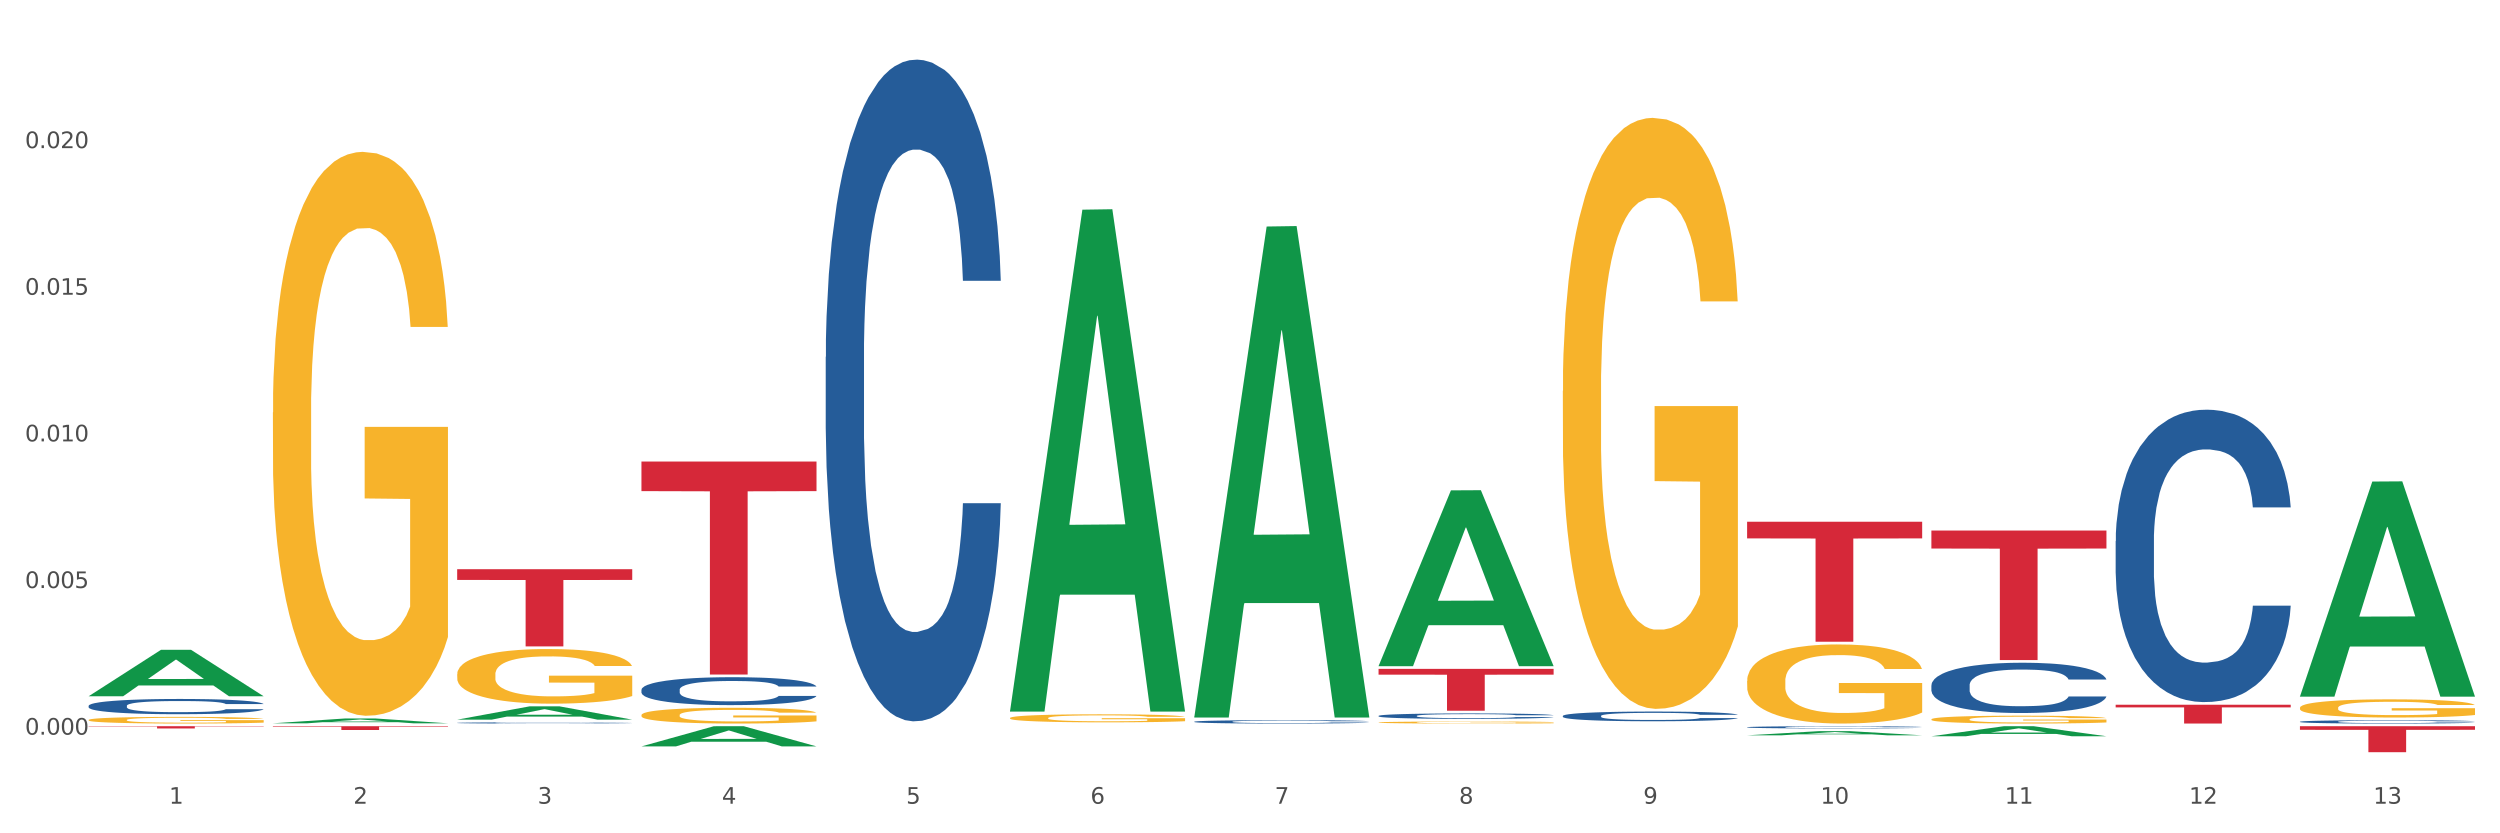 <?xml version="1.0" encoding="utf-8" standalone="no"?>
<!DOCTYPE svg PUBLIC "-//W3C//DTD SVG 1.1//EN"
  "http://www.w3.org/Graphics/SVG/1.1/DTD/svg11.dtd">
<svg xmlns:xlink="http://www.w3.org/1999/xlink" width="1080pt" height="360pt" viewBox="0 0 1080 360" xmlns="http://www.w3.org/2000/svg" version="1.1">
 <rect x="0" y="0" width="1080" height="360" fill="#333333" stroke="none"/>
 <defs>
  <style type="text/css">*{stroke-linejoin: round; stroke-linecap: butt}</style>
 </defs>
 <g id="figure_1">
  <g id="patch_1">
   <path d="M 0 360 
L 1080 360 
L 1080 0 
L 0 0 
z
" style="fill: #ffffff; stroke: #ffffff; stroke-linejoin: miter"/>
  </g>
  <g id="axes_1">
   <g id="matplotlib.axis_1">
    <g id="xtick_1">
     <g id="text_1">
      <!-- 1 -->
      <g style="fill: #4d4d4d" transform="translate(73.043 347.204) scale(0.096 -0.096)">
       <defs>
        <path id="DejaVuSans-31" d="M 794 531 
L 1825 531 
L 1825 4091 
L 703 3866 
L 703 4441 
L 1819 4666 
L 2450 4666 
L 2450 531 
L 3481 531 
L 3481 0 
L 794 0 
L 794 531 
z
" transform="scale(0.016)"/>
       </defs>
       <use xlink:href="#DejaVuSans-31"/>
      </g>
     </g>
    </g>
    <g id="xtick_2">
     <g id="text_2">
      <!-- 2 -->
      <g style="fill: #4d4d4d" transform="translate(152.65 347.204) scale(0.096 -0.096)">
       <defs>
        <path id="DejaVuSans-32" d="M 1228 531 
L 3431 531 
L 3431 0 
L 469 0 
L 469 531 
Q 828 903 1448 1529 
Q 2069 2156 2228 2338 
Q 2531 2678 2651 2914 
Q 2772 3150 2772 3378 
Q 2772 3750 2511 3984 
Q 2250 4219 1831 4219 
Q 1534 4219 1204 4116 
Q 875 4013 500 3803 
L 500 4441 
Q 881 4594 1212 4672 
Q 1544 4750 1819 4750 
Q 2544 4750 2975 4387 
Q 3406 4025 3406 3419 
Q 3406 3131 3298 2873 
Q 3191 2616 2906 2266 
Q 2828 2175 2409 1742 
Q 1991 1309 1228 531 
z
" transform="scale(0.016)"/>
       </defs>
       <use xlink:href="#DejaVuSans-32"/>
      </g>
     </g>
    </g>
    <g id="xtick_3">
     <g id="text_3">
      <!-- 3 -->
      <g style="fill: #4d4d4d" transform="translate(232.258 347.204) scale(0.096 -0.096)">
       <defs>
        <path id="DejaVuSans-33" d="M 2597 2516 
Q 3050 2419 3304 2112 
Q 3559 1806 3559 1356 
Q 3559 666 3084 287 
Q 2609 -91 1734 -91 
Q 1441 -91 1130 -33 
Q 819 25 488 141 
L 488 750 
Q 750 597 1062 519 
Q 1375 441 1716 441 
Q 2309 441 2620 675 
Q 2931 909 2931 1356 
Q 2931 1769 2642 2001 
Q 2353 2234 1838 2234 
L 1294 2234 
L 1294 2753 
L 1863 2753 
Q 2328 2753 2575 2939 
Q 2822 3125 2822 3475 
Q 2822 3834 2567 4026 
Q 2313 4219 1838 4219 
Q 1578 4219 1281 4162 
Q 984 4106 628 3988 
L 628 4550 
Q 988 4650 1302 4700 
Q 1616 4750 1894 4750 
Q 2613 4750 3031 4423 
Q 3450 4097 3450 3541 
Q 3450 3153 3228 2886 
Q 3006 2619 2597 2516 
z
" transform="scale(0.016)"/>
       </defs>
       <use xlink:href="#DejaVuSans-33"/>
      </g>
     </g>
    </g>
    <g id="xtick_4">
     <g id="text_4">
      <!-- 4 -->
      <g style="fill: #4d4d4d" transform="translate(311.865 347.204) scale(0.096 -0.096)">
       <defs>
        <path id="DejaVuSans-34" d="M 2419 4116 
L 825 1625 
L 2419 1625 
L 2419 4116 
z
M 2253 4666 
L 3047 4666 
L 3047 1625 
L 3713 1625 
L 3713 1100 
L 3047 1100 
L 3047 0 
L 2419 0 
L 2419 1100 
L 313 1100 
L 313 1709 
L 2253 4666 
z
" transform="scale(0.016)"/>
       </defs>
       <use xlink:href="#DejaVuSans-34"/>
      </g>
     </g>
    </g>
    <g id="xtick_5">
     <g id="text_5">
      <!-- 5 -->
      <g style="fill: #4d4d4d" transform="translate(391.473 347.204) scale(0.096 -0.096)">
       <defs>
        <path id="DejaVuSans-35" d="M 691 4666 
L 3169 4666 
L 3169 4134 
L 1269 4134 
L 1269 2991 
Q 1406 3038 1543 3061 
Q 1681 3084 1819 3084 
Q 2600 3084 3056 2656 
Q 3513 2228 3513 1497 
Q 3513 744 3044 326 
Q 2575 -91 1722 -91 
Q 1428 -91 1123 -41 
Q 819 9 494 109 
L 494 744 
Q 775 591 1075 516 
Q 1375 441 1709 441 
Q 2250 441 2565 725 
Q 2881 1009 2881 1497 
Q 2881 1984 2565 2268 
Q 2250 2553 1709 2553 
Q 1456 2553 1204 2497 
Q 953 2441 691 2322 
L 691 4666 
z
" transform="scale(0.016)"/>
       </defs>
       <use xlink:href="#DejaVuSans-35"/>
      </g>
     </g>
    </g>
    <g id="xtick_6">
     <g id="text_6">
      <!-- 6 -->
      <g style="fill: #4d4d4d" transform="translate(471.08 347.204) scale(0.096 -0.096)">
       <defs>
        <path id="DejaVuSans-36" d="M 2113 2584 
Q 1688 2584 1439 2293 
Q 1191 2003 1191 1497 
Q 1191 994 1439 701 
Q 1688 409 2113 409 
Q 2538 409 2786 701 
Q 3034 994 3034 1497 
Q 3034 2003 2786 2293 
Q 2538 2584 2113 2584 
z
M 3366 4563 
L 3366 3988 
Q 3128 4100 2886 4159 
Q 2644 4219 2406 4219 
Q 1781 4219 1451 3797 
Q 1122 3375 1075 2522 
Q 1259 2794 1537 2939 
Q 1816 3084 2150 3084 
Q 2853 3084 3261 2657 
Q 3669 2231 3669 1497 
Q 3669 778 3244 343 
Q 2819 -91 2113 -91 
Q 1303 -91 875 529 
Q 447 1150 447 2328 
Q 447 3434 972 4092 
Q 1497 4750 2381 4750 
Q 2619 4750 2861 4703 
Q 3103 4656 3366 4563 
z
" transform="scale(0.016)"/>
       </defs>
       <use xlink:href="#DejaVuSans-36"/>
      </g>
     </g>
    </g>
    <g id="xtick_7">
     <g id="text_7">
      <!-- 7 -->
      <g style="fill: #4d4d4d" transform="translate(550.688 347.204) scale(0.096 -0.096)">
       <defs>
        <path id="DejaVuSans-37" d="M 525 4666 
L 3525 4666 
L 3525 4397 
L 1831 0 
L 1172 0 
L 2766 4134 
L 525 4134 
L 525 4666 
z
" transform="scale(0.016)"/>
       </defs>
       <use xlink:href="#DejaVuSans-37"/>
      </g>
     </g>
    </g>
    <g id="xtick_8">
     <g id="text_8">
      <!-- 8 -->
      <g style="fill: #4d4d4d" transform="translate(630.295 347.204) scale(0.096 -0.096)">
       <defs>
        <path id="DejaVuSans-38" d="M 2034 2216 
Q 1584 2216 1326 1975 
Q 1069 1734 1069 1313 
Q 1069 891 1326 650 
Q 1584 409 2034 409 
Q 2484 409 2743 651 
Q 3003 894 3003 1313 
Q 3003 1734 2745 1975 
Q 2488 2216 2034 2216 
z
M 1403 2484 
Q 997 2584 770 2862 
Q 544 3141 544 3541 
Q 544 4100 942 4425 
Q 1341 4750 2034 4750 
Q 2731 4750 3128 4425 
Q 3525 4100 3525 3541 
Q 3525 3141 3298 2862 
Q 3072 2584 2669 2484 
Q 3125 2378 3379 2068 
Q 3634 1759 3634 1313 
Q 3634 634 3220 271 
Q 2806 -91 2034 -91 
Q 1263 -91 848 271 
Q 434 634 434 1313 
Q 434 1759 690 2068 
Q 947 2378 1403 2484 
z
M 1172 3481 
Q 1172 3119 1398 2916 
Q 1625 2713 2034 2713 
Q 2441 2713 2670 2916 
Q 2900 3119 2900 3481 
Q 2900 3844 2670 4047 
Q 2441 4250 2034 4250 
Q 1625 4250 1398 4047 
Q 1172 3844 1172 3481 
z
" transform="scale(0.016)"/>
       </defs>
       <use xlink:href="#DejaVuSans-38"/>
      </g>
     </g>
    </g>
    <g id="xtick_9">
     <g id="text_9">
      <!-- 9 -->
      <g style="fill: #4d4d4d" transform="translate(709.902 347.204) scale(0.096 -0.096)">
       <defs>
        <path id="DejaVuSans-39" d="M 703 97 
L 703 672 
Q 941 559 1184 500 
Q 1428 441 1663 441 
Q 2288 441 2617 861 
Q 2947 1281 2994 2138 
Q 2813 1869 2534 1725 
Q 2256 1581 1919 1581 
Q 1219 1581 811 2004 
Q 403 2428 403 3163 
Q 403 3881 828 4315 
Q 1253 4750 1959 4750 
Q 2769 4750 3195 4129 
Q 3622 3509 3622 2328 
Q 3622 1225 3098 567 
Q 2575 -91 1691 -91 
Q 1453 -91 1209 -44 
Q 966 3 703 97 
z
M 1959 2075 
Q 2384 2075 2632 2365 
Q 2881 2656 2881 3163 
Q 2881 3666 2632 3958 
Q 2384 4250 1959 4250 
Q 1534 4250 1286 3958 
Q 1038 3666 1038 3163 
Q 1038 2656 1286 2365 
Q 1534 2075 1959 2075 
z
" transform="scale(0.016)"/>
       </defs>
       <use xlink:href="#DejaVuSans-39"/>
      </g>
     </g>
    </g>
    <g id="xtick_10">
     <g id="text_10">
      <!-- 10 -->
      <g style="fill: #4d4d4d" transform="translate(786.456 347.204) scale(0.096 -0.096)">
       <defs>
        <path id="DejaVuSans-30" d="M 2034 4250 
Q 1547 4250 1301 3770 
Q 1056 3291 1056 2328 
Q 1056 1369 1301 889 
Q 1547 409 2034 409 
Q 2525 409 2770 889 
Q 3016 1369 3016 2328 
Q 3016 3291 2770 3770 
Q 2525 4250 2034 4250 
z
M 2034 4750 
Q 2819 4750 3233 4129 
Q 3647 3509 3647 2328 
Q 3647 1150 3233 529 
Q 2819 -91 2034 -91 
Q 1250 -91 836 529 
Q 422 1150 422 2328 
Q 422 3509 836 4129 
Q 1250 4750 2034 4750 
z
" transform="scale(0.016)"/>
       </defs>
       <use xlink:href="#DejaVuSans-31"/>
       <use xlink:href="#DejaVuSans-30" transform="translate(63.623 0)"/>
      </g>
     </g>
    </g>
    <g id="xtick_11">
     <g id="text_11">
      <!-- 11 -->
      <g style="fill: #4d4d4d" transform="translate(866.063 347.204) scale(0.096 -0.096)">
       <use xlink:href="#DejaVuSans-31"/>
       <use xlink:href="#DejaVuSans-31" transform="translate(63.623 0)"/>
      </g>
     </g>
    </g>
    <g id="xtick_12">
     <g id="text_12">
      <!-- 12 -->
      <g style="fill: #4d4d4d" transform="translate(945.671 347.204) scale(0.096 -0.096)">
       <use xlink:href="#DejaVuSans-31"/>
       <use xlink:href="#DejaVuSans-32" transform="translate(63.623 0)"/>
      </g>
     </g>
    </g>
    <g id="xtick_13">
     <g id="text_13">
      <!-- 13 -->
      <g style="fill: #4d4d4d" transform="translate(1025.278 347.204) scale(0.096 -0.096)">
       <use xlink:href="#DejaVuSans-31"/>
       <use xlink:href="#DejaVuSans-33" transform="translate(63.623 0)"/>
      </g>
     </g>
    </g>
    <g id="xtick_14"/>
    <g id="xtick_15"/>
    <g id="xtick_16"/>
    <g id="xtick_17"/>
    <g id="xtick_18"/>
    <g id="xtick_19"/>
    <g id="xtick_20"/>
    <g id="xtick_21"/>
    <g id="xtick_22"/>
    <g id="xtick_23"/>
    <g id="xtick_24"/>
    <g id="xtick_25"/>
   </g>
   <g id="matplotlib.axis_2">
    <g id="ytick_1">
     <g id="text_14">
      <!-- 0.000 -->
      <g style="fill: #4d4d4d" transform="translate(10.8 317.373) scale(0.096 -0.096)">
       <defs>
        <path id="DejaVuSans-2e" d="M 684 794 
L 1344 794 
L 1344 0 
L 684 0 
L 684 794 
z
" transform="scale(0.016)"/>
       </defs>
       <use xlink:href="#DejaVuSans-30"/>
       <use xlink:href="#DejaVuSans-2e" transform="translate(63.623 0)"/>
       <use xlink:href="#DejaVuSans-30" transform="translate(95.41 0)"/>
       <use xlink:href="#DejaVuSans-30" transform="translate(159.033 0)"/>
       <use xlink:href="#DejaVuSans-30" transform="translate(222.656 0)"/>
      </g>
     </g>
    </g>
    <g id="ytick_2">
     <g id="text_15">
      <!-- 0.005 -->
      <g style="fill: #4d4d4d" transform="translate(10.8 254.027) scale(0.096 -0.096)">
       <use xlink:href="#DejaVuSans-30"/>
       <use xlink:href="#DejaVuSans-2e" transform="translate(63.623 0)"/>
       <use xlink:href="#DejaVuSans-30" transform="translate(95.41 0)"/>
       <use xlink:href="#DejaVuSans-30" transform="translate(159.033 0)"/>
       <use xlink:href="#DejaVuSans-35" transform="translate(222.656 0)"/>
      </g>
     </g>
    </g>
    <g id="ytick_3">
     <g id="text_16">
      <!-- 0.010 -->
      <g style="fill: #4d4d4d" transform="translate(10.8 190.681) scale(0.096 -0.096)">
       <use xlink:href="#DejaVuSans-30"/>
       <use xlink:href="#DejaVuSans-2e" transform="translate(63.623 0)"/>
       <use xlink:href="#DejaVuSans-30" transform="translate(95.41 0)"/>
       <use xlink:href="#DejaVuSans-31" transform="translate(159.033 0)"/>
       <use xlink:href="#DejaVuSans-30" transform="translate(222.656 0)"/>
      </g>
     </g>
    </g>
    <g id="ytick_4">
     <g id="text_17">
      <!-- 0.015 -->
      <g style="fill: #4d4d4d" transform="translate(10.8 127.335) scale(0.096 -0.096)">
       <use xlink:href="#DejaVuSans-30"/>
       <use xlink:href="#DejaVuSans-2e" transform="translate(63.623 0)"/>
       <use xlink:href="#DejaVuSans-30" transform="translate(95.41 0)"/>
       <use xlink:href="#DejaVuSans-31" transform="translate(159.033 0)"/>
       <use xlink:href="#DejaVuSans-35" transform="translate(222.656 0)"/>
      </g>
     </g>
    </g>
    <g id="ytick_5">
     <g id="text_18">
      <!-- 0.020 -->
      <g style="fill: #4d4d4d" transform="translate(10.8 63.989) scale(0.096 -0.096)">
       <use xlink:href="#DejaVuSans-30"/>
       <use xlink:href="#DejaVuSans-2e" transform="translate(63.623 0)"/>
       <use xlink:href="#DejaVuSans-30" transform="translate(95.41 0)"/>
       <use xlink:href="#DejaVuSans-32" transform="translate(159.033 0)"/>
       <use xlink:href="#DejaVuSans-30" transform="translate(222.656 0)"/>
      </g>
     </g>
    </g>
    <g id="ytick_6"/>
    <g id="ytick_7"/>
    <g id="ytick_8"/>
    <g id="ytick_9"/>
    <g id="ytick_10"/>
   </g>
   <g id="PolyCollection_1">
    <path d="M 38.283 300.762 
L 38.361 300.743 
L 69.547 280.718 
L 82.49 280.7 
L 113.91 300.799 
L 98.941 300.799 
L 92.158 296.119 
L 59.958 296.119 
L 59.724 296.194 
L 53.175 300.799 
L 38.283 300.799 
L 38.283 300.762 
L 64.012 293.326 
L 88.103 293.307 
L 76.175 284.984 
L 76.019 284.946 
L 75.863 285.003 
L 63.934 293.307 
L 64.012 293.326 
L 38.283 300.762 
z
" clip-path="url(#paac667d84a)" style="fill: #109648"/>
    <path d="M 834.358 296.063 
L 834.447 296.043 
L 834.447 295.488 
L 834.715 294.734 
L 835.699 293.345 
L 836.95 292.294 
L 839.096 291.064 
L 840.258 290.548 
L 841.778 289.973 
L 844.906 289.041 
L 848.482 288.248 
L 850.985 287.811 
L 852.862 287.533 
L 857.064 287.038 
L 859.478 286.819 
L 861.981 286.641 
L 864.126 286.522 
L 867.702 286.383 
L 870.562 286.323 
L 873.87 286.304 
L 876.641 286.323 
L 880.306 286.403 
L 885.67 286.641 
L 887.726 286.78 
L 890.497 287.018 
L 893.358 287.335 
L 895.682 287.652 
L 898.364 288.109 
L 901.135 288.704 
L 903.817 289.458 
L 905.694 290.152 
L 907.214 290.886 
L 908.555 291.778 
L 909.538 292.75 
L 909.985 293.564 
L 893.626 293.564 
L 893.179 292.83 
L 892.285 292.036 
L 891.391 291.501 
L 890.408 291.064 
L 888.888 290.568 
L 887.547 290.251 
L 885.312 289.874 
L 883.256 289.636 
L 881.558 289.497 
L 879.502 289.378 
L 875.121 289.259 
L 871.993 289.259 
L 870.026 289.299 
L 867.612 289.398 
L 865.556 289.537 
L 863.143 289.775 
L 861.265 290.033 
L 859.388 290.37 
L 858.315 290.608 
L 856.706 291.044 
L 855.634 291.401 
L 854.203 292.016 
L 853.399 292.453 
L 851.968 293.583 
L 851.343 294.417 
L 851.075 294.992 
L 850.896 295.627 
L 850.896 298.721 
L 851.432 300.109 
L 851.879 300.705 
L 852.594 301.379 
L 853.935 302.252 
L 855.902 303.105 
L 857.958 303.72 
L 859.656 304.097 
L 861.265 304.374 
L 862.875 304.592 
L 864.841 304.791 
L 866.45 304.91 
L 868.864 305.029 
L 871.724 305.088 
L 873.959 305.088 
L 878.518 304.989 
L 880.574 304.89 
L 882.541 304.751 
L 884.687 304.533 
L 886.385 304.295 
L 887.368 304.116 
L 888.977 303.739 
L 890.229 303.343 
L 891.302 302.887 
L 892.017 302.49 
L 892.821 301.895 
L 893.447 301.22 
L 893.626 300.863 
L 909.985 300.863 
L 909.627 301.577 
L 909.002 302.272 
L 907.75 303.204 
L 906.767 303.739 
L 905.247 304.394 
L 903.638 304.949 
L 901.403 305.564 
L 899.347 306.021 
L 897.202 306.417 
L 894.877 306.774 
L 890.676 307.27 
L 889.156 307.409 
L 885.938 307.647 
L 883.435 307.786 
L 879.77 307.925 
L 876.015 308.004 
L 872.082 308.024 
L 868.596 307.984 
L 864.752 307.865 
L 862.338 307.746 
L 859.656 307.568 
L 856.528 307.29 
L 853.578 306.953 
L 850.806 306.556 
L 848.214 306.1 
L 845.8 305.584 
L 842.672 304.731 
L 840.347 303.898 
L 838.649 303.125 
L 837.487 302.47 
L 836.325 301.637 
L 835.699 301.062 
L 834.715 299.673 
L 834.358 298.384 
L 834.358 296.063 
z
" clip-path="url(#paac667d84a)" style="fill: #255c99"/>
    <path d="M 754.75 314.158 
L 754.84 314.157 
L 754.84 314.132 
L 755.108 314.099 
L 756.091 314.038 
L 757.343 313.991 
L 759.488 313.937 
L 760.65 313.914 
L 762.17 313.888 
L 765.299 313.847 
L 768.875 313.812 
L 771.378 313.793 
L 773.255 313.78 
L 777.456 313.758 
L 779.87 313.749 
L 782.373 313.741 
L 784.519 313.736 
L 788.094 313.729 
L 790.955 313.727 
L 794.262 313.726 
L 797.034 313.727 
L 800.699 313.73 
L 806.062 313.741 
L 808.118 313.747 
L 810.89 313.757 
L 813.75 313.772 
L 816.075 313.786 
L 818.756 313.806 
L 821.528 313.832 
L 824.209 313.865 
L 826.087 313.896 
L 827.606 313.929 
L 828.947 313.968 
L 829.931 314.011 
L 830.378 314.047 
L 814.018 314.047 
L 813.572 314.015 
L 812.678 313.98 
L 811.784 313.956 
L 810.8 313.937 
L 809.281 313.915 
L 807.94 313.901 
L 805.705 313.884 
L 803.649 313.873 
L 801.95 313.867 
L 799.894 313.862 
L 795.514 313.857 
L 792.385 313.857 
L 790.419 313.858 
L 788.005 313.863 
L 785.949 313.869 
L 783.535 313.879 
L 781.658 313.891 
L 779.781 313.906 
L 778.708 313.916 
L 777.099 313.936 
L 776.026 313.951 
L 774.596 313.979 
L 773.791 313.998 
L 772.361 314.048 
L 771.735 314.085 
L 771.467 314.11 
L 771.288 314.138 
L 771.288 314.275 
L 771.825 314.337 
L 772.272 314.363 
L 772.987 314.393 
L 774.328 314.432 
L 776.294 314.469 
L 778.35 314.497 
L 780.049 314.513 
L 781.658 314.526 
L 783.267 314.535 
L 785.234 314.544 
L 786.843 314.549 
L 789.256 314.555 
L 792.117 314.557 
L 794.352 314.557 
L 798.911 314.553 
L 800.967 314.548 
L 802.934 314.542 
L 805.079 314.533 
L 806.778 314.522 
L 807.761 314.514 
L 809.37 314.498 
L 810.622 314.48 
L 811.694 314.46 
L 812.409 314.442 
L 813.214 314.416 
L 813.84 314.386 
L 814.018 314.37 
L 830.378 314.37 
L 830.02 314.402 
L 829.394 314.433 
L 828.143 314.474 
L 827.159 314.498 
L 825.64 314.527 
L 824.031 314.551 
L 821.796 314.578 
L 819.74 314.598 
L 817.594 314.616 
L 815.27 314.632 
L 811.068 314.654 
L 809.549 314.66 
L 806.331 314.67 
L 803.828 314.677 
L 800.162 314.683 
L 796.408 314.686 
L 792.475 314.687 
L 788.988 314.685 
L 785.144 314.68 
L 782.731 314.675 
L 780.049 314.667 
L 776.92 314.655 
L 773.97 314.64 
L 771.199 314.622 
L 768.606 314.602 
L 766.193 314.579 
L 763.064 314.541 
L 760.74 314.505 
L 759.041 314.47 
L 757.879 314.441 
L 756.717 314.404 
L 756.091 314.379 
L 755.108 314.318 
L 754.75 314.261 
L 754.75 314.158 
z
" clip-path="url(#paac667d84a)" style="fill: #255c99"/>
    <path d="M 675.143 309.276 
L 675.232 309.272 
L 675.232 309.165 
L 675.5 309.019 
L 676.484 308.751 
L 677.735 308.548 
L 679.881 308.31 
L 681.043 308.211 
L 682.563 308.099 
L 685.691 307.919 
L 689.267 307.766 
L 691.77 307.682 
L 693.647 307.628 
L 697.849 307.532 
L 700.263 307.49 
L 702.766 307.456 
L 704.911 307.433 
L 708.487 307.406 
L 711.347 307.394 
L 714.655 307.391 
L 717.426 307.394 
L 721.091 307.41 
L 726.455 307.456 
L 728.511 307.482 
L 731.282 307.528 
L 734.143 307.59 
L 736.467 307.651 
L 739.149 307.739 
L 741.92 307.854 
L 744.602 308 
L 746.479 308.134 
L 747.999 308.276 
L 749.34 308.448 
L 750.323 308.636 
L 750.77 308.793 
L 734.411 308.793 
L 733.964 308.651 
L 733.07 308.498 
L 732.176 308.395 
L 731.193 308.31 
L 729.673 308.214 
L 728.332 308.153 
L 726.097 308.08 
L 724.041 308.034 
L 722.343 308.008 
L 720.287 307.985 
L 715.906 307.962 
L 712.778 307.962 
L 710.811 307.969 
L 708.397 307.988 
L 706.341 308.015 
L 703.928 308.061 
L 702.05 308.111 
L 700.173 308.176 
L 699.1 308.222 
L 697.491 308.306 
L 696.419 308.375 
L 694.988 308.494 
L 694.184 308.579 
L 692.753 308.797 
L 692.128 308.958 
L 691.86 309.069 
L 691.681 309.192 
L 691.681 309.789 
L 692.217 310.058 
L 692.664 310.173 
L 693.379 310.303 
L 694.72 310.472 
L 696.687 310.636 
L 698.743 310.755 
L 700.441 310.828 
L 702.05 310.882 
L 703.66 310.924 
L 705.626 310.962 
L 707.235 310.985 
L 709.649 311.008 
L 712.51 311.02 
L 714.744 311.02 
L 719.303 311 
L 721.359 310.981 
L 723.326 310.955 
L 725.472 310.912 
L 727.17 310.866 
L 728.153 310.832 
L 729.763 310.759 
L 731.014 310.682 
L 732.087 310.594 
L 732.802 310.518 
L 733.606 310.403 
L 734.232 310.272 
L 734.411 310.203 
L 750.77 310.203 
L 750.412 310.341 
L 749.787 310.475 
L 748.535 310.656 
L 747.552 310.759 
L 746.032 310.886 
L 744.423 310.993 
L 742.188 311.112 
L 740.132 311.2 
L 737.987 311.276 
L 735.662 311.345 
L 731.461 311.441 
L 729.941 311.468 
L 726.723 311.514 
L 724.22 311.541 
L 720.555 311.568 
L 716.8 311.583 
L 712.867 311.587 
L 709.381 311.579 
L 705.537 311.556 
L 703.123 311.533 
L 700.441 311.499 
L 697.313 311.445 
L 694.363 311.38 
L 691.591 311.303 
L 688.999 311.215 
L 686.585 311.115 
L 683.457 310.951 
L 681.132 310.79 
L 679.434 310.64 
L 678.272 310.514 
L 677.11 310.353 
L 676.484 310.242 
L 675.5 309.973 
L 675.143 309.724 
L 675.143 309.276 
z
" clip-path="url(#paac667d84a)" style="fill: #255c99"/>
    <path d="M 595.535 309.254 
L 595.625 309.252 
L 595.625 309.192 
L 595.893 309.11 
L 596.876 308.96 
L 598.128 308.846 
L 600.273 308.713 
L 601.435 308.657 
L 602.955 308.595 
L 606.084 308.494 
L 609.66 308.408 
L 612.163 308.361 
L 614.04 308.331 
L 618.241 308.277 
L 620.655 308.254 
L 623.158 308.234 
L 625.304 308.222 
L 628.879 308.207 
L 631.74 308.2 
L 635.047 308.198 
L 637.819 308.2 
L 641.484 308.209 
L 646.847 308.234 
L 648.904 308.249 
L 651.675 308.275 
L 654.535 308.31 
L 656.86 308.344 
L 659.541 308.393 
L 662.313 308.458 
L 664.994 308.539 
L 666.872 308.614 
L 668.391 308.694 
L 669.732 308.79 
L 670.716 308.895 
L 671.163 308.983 
L 654.803 308.983 
L 654.357 308.904 
L 653.463 308.818 
L 652.569 308.76 
L 651.585 308.713 
L 650.066 308.659 
L 648.725 308.625 
L 646.49 308.584 
L 644.434 308.558 
L 642.735 308.543 
L 640.679 308.531 
L 636.299 308.518 
L 633.17 308.518 
L 631.204 308.522 
L 628.79 308.533 
L 626.734 308.548 
L 624.32 308.574 
L 622.443 308.601 
L 620.566 308.638 
L 619.493 308.664 
L 617.884 308.711 
L 616.811 308.75 
L 615.381 308.816 
L 614.576 308.863 
L 613.146 308.986 
L 612.52 309.076 
L 612.252 309.138 
L 612.073 309.207 
L 612.073 309.541 
L 612.61 309.692 
L 613.057 309.756 
L 613.772 309.829 
L 615.113 309.923 
L 617.079 310.016 
L 619.135 310.082 
L 620.834 310.123 
L 622.443 310.153 
L 624.052 310.177 
L 626.019 310.198 
L 627.628 310.211 
L 630.041 310.224 
L 632.902 310.23 
L 635.137 310.23 
L 639.696 310.22 
L 641.752 310.209 
L 643.719 310.194 
L 645.864 310.17 
L 647.563 310.144 
L 648.546 310.125 
L 650.155 310.084 
L 651.407 310.041 
L 652.479 309.992 
L 653.194 309.949 
L 653.999 309.885 
L 654.625 309.812 
L 654.803 309.773 
L 671.163 309.773 
L 670.805 309.85 
L 670.179 309.926 
L 668.928 310.026 
L 667.944 310.084 
L 666.425 310.155 
L 664.816 310.215 
L 662.581 310.282 
L 660.525 310.331 
L 658.379 310.374 
L 656.055 310.413 
L 651.853 310.466 
L 650.334 310.481 
L 647.116 310.507 
L 644.613 310.522 
L 640.947 310.537 
L 637.193 310.546 
L 633.26 310.548 
L 629.773 310.544 
L 625.929 310.531 
L 623.516 310.518 
L 620.834 310.499 
L 617.705 310.469 
L 614.755 310.432 
L 611.984 310.389 
L 609.391 310.34 
L 606.978 310.284 
L 603.849 310.192 
L 601.525 310.102 
L 599.826 310.018 
L 598.664 309.947 
L 597.502 309.857 
L 596.876 309.795 
L 595.893 309.644 
L 595.535 309.505 
L 595.535 309.254 
z
" clip-path="url(#paac667d84a)" style="fill: #255c99"/>
    <path d="M 515.928 311.769 
L 516.017 311.768 
L 516.017 311.731 
L 516.286 311.68 
L 517.269 311.586 
L 518.52 311.516 
L 520.666 311.433 
L 521.828 311.398 
L 523.348 311.36 
L 526.476 311.297 
L 530.052 311.244 
L 532.555 311.214 
L 534.432 311.195 
L 538.634 311.162 
L 541.048 311.147 
L 543.551 311.135 
L 545.696 311.127 
L 549.272 311.118 
L 552.132 311.114 
L 555.44 311.113 
L 558.211 311.114 
L 561.876 311.119 
L 567.24 311.135 
L 569.296 311.145 
L 572.067 311.161 
L 574.928 311.182 
L 577.252 311.204 
L 579.934 311.234 
L 582.705 311.274 
L 585.387 311.325 
L 587.264 311.372 
L 588.784 311.421 
L 590.125 311.481 
L 591.108 311.546 
L 591.555 311.601 
L 575.196 311.601 
L 574.749 311.552 
L 573.855 311.498 
L 572.961 311.462 
L 571.978 311.433 
L 570.458 311.4 
L 569.117 311.378 
L 566.882 311.353 
L 564.826 311.337 
L 563.128 311.328 
L 561.072 311.32 
L 556.691 311.312 
L 553.563 311.312 
L 551.596 311.314 
L 549.182 311.321 
L 547.126 311.33 
L 544.713 311.346 
L 542.835 311.364 
L 540.958 311.386 
L 539.885 311.402 
L 538.276 311.432 
L 537.204 311.456 
L 535.773 311.497 
L 534.969 311.526 
L 533.539 311.603 
L 532.913 311.659 
L 532.645 311.697 
L 532.466 311.74 
L 532.466 311.948 
L 533.002 312.042 
L 533.449 312.082 
L 534.164 312.127 
L 535.505 312.186 
L 537.472 312.243 
L 539.528 312.284 
L 541.226 312.31 
L 542.835 312.328 
L 544.445 312.343 
L 546.411 312.356 
L 548.02 312.364 
L 550.434 312.372 
L 553.295 312.376 
L 555.529 312.376 
L 560.088 312.37 
L 562.145 312.363 
L 564.111 312.354 
L 566.257 312.339 
L 567.955 312.323 
L 568.938 312.311 
L 570.548 312.286 
L 571.799 312.259 
L 572.872 312.228 
L 573.587 312.202 
L 574.391 312.162 
L 575.017 312.116 
L 575.196 312.092 
L 591.555 312.092 
L 591.197 312.14 
L 590.572 312.187 
L 589.32 312.25 
L 588.337 312.286 
L 586.817 312.33 
L 585.208 312.367 
L 582.973 312.409 
L 580.917 312.439 
L 578.772 312.466 
L 576.448 312.49 
L 572.246 312.523 
L 570.726 312.533 
L 567.508 312.549 
L 565.005 312.558 
L 561.34 312.567 
L 557.585 312.573 
L 553.652 312.574 
L 550.166 312.571 
L 546.322 312.563 
L 543.908 312.555 
L 541.226 312.543 
L 538.098 312.525 
L 535.148 312.502 
L 532.376 312.475 
L 529.784 312.445 
L 527.37 312.41 
L 524.242 312.352 
L 521.917 312.296 
L 520.219 312.244 
L 519.057 312.2 
L 517.895 312.144 
L 517.269 312.106 
L 516.286 312.012 
L 515.928 311.925 
L 515.928 311.769 
z
" clip-path="url(#paac667d84a)" style="fill: #255c99"/>
    <path d="M 356.713 154.201 
L 356.802 153.94 
L 356.802 146.631 
L 357.071 136.71 
L 358.054 118.436 
L 359.305 104.6 
L 361.451 88.414 
L 362.613 81.626 
L 364.133 74.056 
L 367.261 61.786 
L 370.837 51.343 
L 373.34 45.6 
L 375.217 41.945 
L 379.419 35.419 
L 381.833 32.547 
L 384.336 30.198 
L 386.481 28.631 
L 390.057 26.804 
L 392.917 26.021 
L 396.225 25.759 
L 398.996 26.021 
L 402.661 27.065 
L 408.025 30.198 
L 410.081 32.025 
L 412.852 35.158 
L 415.713 39.335 
L 418.037 43.512 
L 420.719 49.516 
L 423.49 57.348 
L 426.172 67.268 
L 428.049 76.405 
L 429.569 86.065 
L 430.91 97.812 
L 431.893 110.604 
L 432.34 121.308 
L 415.981 121.308 
L 415.534 111.648 
L 414.64 101.206 
L 413.746 94.157 
L 412.763 88.414 
L 411.243 81.888 
L 409.902 77.711 
L 407.667 72.75 
L 405.611 69.618 
L 403.913 67.79 
L 401.857 66.224 
L 397.477 64.658 
L 394.348 64.658 
L 392.381 65.18 
L 389.967 66.485 
L 387.911 68.312 
L 385.498 71.445 
L 383.62 74.839 
L 381.743 79.277 
L 380.67 82.41 
L 379.061 88.153 
L 377.989 92.852 
L 376.558 100.945 
L 375.754 106.688 
L 374.324 121.569 
L 373.698 132.533 
L 373.43 140.104 
L 373.251 148.458 
L 373.251 189.183 
L 373.787 207.458 
L 374.234 215.29 
L 374.949 224.166 
L 376.29 235.652 
L 378.257 246.878 
L 380.313 254.971 
L 382.011 259.931 
L 383.62 263.586 
L 385.23 266.457 
L 387.196 269.068 
L 388.805 270.634 
L 391.219 272.201 
L 394.08 272.984 
L 396.314 272.984 
L 400.873 271.679 
L 402.93 270.373 
L 404.896 268.546 
L 407.042 265.674 
L 408.74 262.542 
L 409.723 260.192 
L 411.333 255.232 
L 412.584 250.011 
L 413.657 244.006 
L 414.372 238.785 
L 415.176 230.953 
L 415.802 222.077 
L 415.981 217.378 
L 432.34 217.378 
L 431.983 226.776 
L 431.357 235.913 
L 430.105 248.183 
L 429.122 255.232 
L 427.602 263.847 
L 425.993 271.157 
L 423.758 279.249 
L 421.702 285.254 
L 419.557 290.475 
L 417.233 295.174 
L 413.031 301.701 
L 411.511 303.528 
L 408.293 306.661 
L 405.79 308.488 
L 402.125 310.316 
L 398.37 311.36 
L 394.437 311.621 
L 390.951 311.099 
L 387.107 309.532 
L 384.693 307.966 
L 382.011 305.617 
L 378.883 301.962 
L 375.933 297.524 
L 373.161 292.302 
L 370.569 286.298 
L 368.155 279.51 
L 365.027 268.285 
L 362.702 257.32 
L 361.004 247.139 
L 359.842 238.524 
L 358.68 227.559 
L 358.054 219.989 
L 357.071 201.714 
L 356.713 184.745 
L 356.713 154.201 
z
" clip-path="url(#paac667d84a)" style="fill: #255c99"/>
    <path d="M 277.105 297.969 
L 277.195 297.958 
L 277.195 297.65 
L 277.463 297.232 
L 278.446 296.461 
L 279.698 295.877 
L 281.843 295.195 
L 283.005 294.909 
L 284.525 294.589 
L 287.654 294.072 
L 291.23 293.631 
L 293.733 293.389 
L 295.61 293.235 
L 299.811 292.96 
L 302.225 292.839 
L 304.728 292.739 
L 306.874 292.673 
L 310.449 292.596 
L 313.31 292.563 
L 316.618 292.552 
L 319.389 292.563 
L 323.054 292.607 
L 328.417 292.739 
L 330.474 292.817 
L 333.245 292.949 
L 336.105 293.125 
L 338.43 293.301 
L 341.111 293.554 
L 343.883 293.885 
L 346.564 294.303 
L 348.442 294.688 
L 349.961 295.096 
L 351.302 295.591 
L 352.286 296.131 
L 352.733 296.582 
L 336.374 296.582 
L 335.927 296.175 
L 335.033 295.734 
L 334.139 295.437 
L 333.155 295.195 
L 331.636 294.92 
L 330.295 294.743 
L 328.06 294.534 
L 326.004 294.402 
L 324.305 294.325 
L 322.249 294.259 
L 317.869 294.193 
L 314.74 294.193 
L 312.774 294.215 
L 310.36 294.27 
L 308.304 294.347 
L 305.89 294.479 
L 304.013 294.622 
L 302.136 294.809 
L 301.063 294.942 
L 299.454 295.184 
L 298.381 295.382 
L 296.951 295.723 
L 296.146 295.966 
L 294.716 296.593 
L 294.09 297.056 
L 293.822 297.375 
L 293.643 297.727 
L 293.643 299.445 
L 294.18 300.216 
L 294.627 300.546 
L 295.342 300.92 
L 296.683 301.405 
L 298.649 301.878 
L 300.705 302.22 
L 302.404 302.429 
L 304.013 302.583 
L 305.622 302.704 
L 307.589 302.814 
L 309.198 302.88 
L 311.611 302.946 
L 314.472 302.979 
L 316.707 302.979 
L 321.266 302.924 
L 323.322 302.869 
L 325.289 302.792 
L 327.434 302.671 
L 329.133 302.539 
L 330.116 302.44 
L 331.725 302.231 
L 332.977 302.01 
L 334.049 301.757 
L 334.764 301.537 
L 335.569 301.207 
L 336.195 300.832 
L 336.374 300.634 
L 352.733 300.634 
L 352.375 301.03 
L 351.749 301.416 
L 350.498 301.933 
L 349.514 302.231 
L 347.995 302.594 
L 346.386 302.902 
L 344.151 303.244 
L 342.095 303.497 
L 339.949 303.717 
L 337.625 303.915 
L 333.424 304.19 
L 331.904 304.268 
L 328.686 304.4 
L 326.183 304.477 
L 322.517 304.554 
L 318.763 304.598 
L 314.83 304.609 
L 311.343 304.587 
L 307.499 304.521 
L 305.086 304.455 
L 302.404 304.356 
L 299.275 304.201 
L 296.325 304.014 
L 293.554 303.794 
L 290.962 303.541 
L 288.548 303.255 
L 285.419 302.781 
L 283.095 302.319 
L 281.396 301.889 
L 280.234 301.526 
L 279.072 301.063 
L 278.446 300.744 
L 277.463 299.973 
L 277.105 299.258 
L 277.105 297.969 
z
" clip-path="url(#paac667d84a)" style="fill: #255c99"/>
    <path d="M 38.283 304.911 
L 38.372 304.905 
L 38.372 304.737 
L 38.641 304.508 
L 39.624 304.087 
L 40.875 303.768 
L 43.021 303.395 
L 44.183 303.239 
L 45.703 303.064 
L 48.831 302.782 
L 52.407 302.541 
L 54.91 302.409 
L 56.788 302.324 
L 60.989 302.174 
L 63.403 302.108 
L 65.906 302.054 
L 68.051 302.017 
L 71.627 301.975 
L 74.487 301.957 
L 77.795 301.951 
L 80.566 301.957 
L 84.231 301.981 
L 89.595 302.054 
L 91.651 302.096 
L 94.422 302.168 
L 97.283 302.264 
L 99.607 302.36 
L 102.289 302.499 
L 105.06 302.679 
L 107.742 302.908 
L 109.619 303.118 
L 111.139 303.341 
L 112.48 303.612 
L 113.463 303.907 
L 113.91 304.153 
L 97.551 304.153 
L 97.104 303.931 
L 96.21 303.69 
L 95.316 303.528 
L 94.333 303.395 
L 92.813 303.245 
L 91.472 303.149 
L 89.237 303.034 
L 87.181 302.962 
L 85.483 302.92 
L 83.427 302.884 
L 79.047 302.848 
L 75.918 302.848 
L 73.951 302.86 
L 71.537 302.89 
L 69.481 302.932 
L 67.068 303.004 
L 65.191 303.082 
L 63.313 303.185 
L 62.241 303.257 
L 60.631 303.389 
L 59.559 303.497 
L 58.128 303.684 
L 57.324 303.816 
L 55.894 304.159 
L 55.268 304.412 
L 55 304.586 
L 54.821 304.779 
L 54.821 305.718 
L 55.357 306.139 
L 55.804 306.319 
L 56.519 306.524 
L 57.86 306.788 
L 59.827 307.047 
L 61.883 307.234 
L 63.581 307.348 
L 65.191 307.432 
L 66.8 307.498 
L 68.766 307.558 
L 70.375 307.595 
L 72.789 307.631 
L 75.65 307.649 
L 77.884 307.649 
L 82.444 307.619 
L 84.5 307.589 
L 86.466 307.546 
L 88.612 307.48 
L 90.31 307.408 
L 91.293 307.354 
L 92.903 307.24 
L 94.154 307.119 
L 95.227 306.981 
L 95.942 306.861 
L 96.747 306.68 
L 97.372 306.476 
L 97.551 306.367 
L 113.91 306.367 
L 113.553 306.584 
L 112.927 306.794 
L 111.675 307.077 
L 110.692 307.24 
L 109.172 307.438 
L 107.563 307.607 
L 105.328 307.793 
L 103.272 307.932 
L 101.127 308.052 
L 98.803 308.16 
L 94.601 308.311 
L 93.081 308.353 
L 89.863 308.425 
L 87.36 308.467 
L 83.695 308.509 
L 79.94 308.533 
L 76.007 308.539 
L 72.521 308.527 
L 68.677 308.491 
L 66.263 308.455 
L 63.581 308.401 
L 60.453 308.317 
L 57.503 308.214 
L 54.731 308.094 
L 52.139 307.956 
L 49.725 307.799 
L 46.597 307.54 
L 44.272 307.288 
L 42.574 307.053 
L 41.412 306.855 
L 40.25 306.602 
L 39.624 306.427 
L 38.641 306.006 
L 38.283 305.615 
L 38.283 304.911 
z
" clip-path="url(#paac667d84a)" style="fill: #255c99"/>
    <path d="M 38.283 311.023 
L 38.372 311.021 
L 38.372 310.926 
L 38.551 310.844 
L 39.444 310.647 
L 40.783 310.484 
L 41.765 310.397 
L 42.747 310.326 
L 43.908 310.254 
L 45.337 310.181 
L 47.926 310.073 
L 49.533 310.017 
L 51.498 309.96 
L 55.069 309.875 
L 57.659 309.828 
L 60.337 309.788 
L 64.712 309.741 
L 67.57 309.72 
L 70.605 309.704 
L 74.266 309.694 
L 77.034 309.691 
L 83.106 309.699 
L 88.284 309.723 
L 90.784 309.741 
L 93.999 309.773 
L 95.695 309.794 
L 98.463 309.836 
L 101.32 309.891 
L 103.285 309.939 
L 106.231 310.028 
L 108.464 310.118 
L 110.517 310.228 
L 111.589 310.304 
L 112.392 310.376 
L 113.107 310.457 
L 113.821 310.586 
L 97.749 310.586 
L 97.124 310.494 
L 96.142 310.407 
L 94.713 310.323 
L 93.463 310.27 
L 91.32 310.204 
L 89.356 310.162 
L 87.302 310.131 
L 84.802 310.104 
L 82.838 310.091 
L 80.07 310.081 
L 74.623 310.083 
L 70.962 310.104 
L 68.462 310.131 
L 66.855 310.154 
L 65.427 310.181 
L 63.819 310.218 
L 61.944 310.273 
L 60.605 310.323 
L 59.266 310.386 
L 58.194 310.449 
L 57.212 310.523 
L 56.409 310.602 
L 55.783 310.684 
L 55.248 310.784 
L 54.801 310.95 
L 54.801 311.31 
L 54.98 311.392 
L 55.426 311.5 
L 55.962 311.581 
L 56.855 311.679 
L 57.659 311.745 
L 59.176 311.839 
L 60.873 311.918 
L 62.212 311.968 
L 63.552 312.011 
L 65.873 312.068 
L 68.462 312.116 
L 70.695 312.145 
L 73.73 312.171 
L 75.784 312.182 
L 77.57 312.187 
L 81.945 312.187 
L 85.07 312.179 
L 88.552 312.161 
L 91.231 312.137 
L 93.463 312.108 
L 95.963 312.061 
L 97.57 312.016 
L 97.57 311.466 
L 77.927 311.463 
L 77.927 311.097 
L 113.91 311.097 
L 113.91 312.171 
L 112.392 312.226 
L 110.696 312.276 
L 108.91 312.321 
L 106.231 312.377 
L 103.017 312.429 
L 100.16 312.466 
L 97.124 312.498 
L 93.552 312.527 
L 88.909 312.553 
L 86.052 312.563 
L 82.481 312.571 
L 78.284 312.574 
L 74.623 312.569 
L 71.052 312.556 
L 67.302 312.532 
L 63.641 312.498 
L 60.873 312.463 
L 58.105 312.421 
L 55.158 312.366 
L 52.837 312.313 
L 51.051 312.266 
L 49.087 312.205 
L 46.944 312.126 
L 45.337 312.055 
L 43.908 311.982 
L 42.39 311.887 
L 41.319 311.805 
L 40.247 311.703 
L 39.622 311.626 
L 38.908 311.508 
L 38.372 311.342 
L 38.283 311.023 
z
" clip-path="url(#paac667d84a)" style="fill: #f7b32b"/>
    <path d="M 38.283 313.726 
L 113.91 313.726 
L 113.91 313.86 
L 84.161 313.861 
L 84.161 314.69 
L 67.853 314.69 
L 67.853 313.861 
L 38.283 313.86 
L 38.283 313.727 
L 38.283 313.726 
z
" clip-path="url(#paac667d84a)" style="fill: #d62839"/>
    <path d="M 117.89 313.726 
L 193.518 313.726 
L 193.518 313.952 
L 163.769 313.954 
L 163.769 315.354 
L 147.46 315.354 
L 147.46 313.954 
L 117.89 313.952 
L 117.89 313.727 
L 117.89 313.726 
z
" clip-path="url(#paac667d84a)" style="fill: #d62839"/>
    <path d="M 197.498 245.899 
L 273.125 245.899 
L 273.125 250.531 
L 243.376 250.562 
L 243.376 279.234 
L 227.068 279.234 
L 227.068 250.562 
L 197.498 250.531 
L 197.498 245.93 
L 197.498 245.899 
z
" clip-path="url(#paac667d84a)" style="fill: #d62839"/>
    <path d="M 277.105 199.374 
L 352.733 199.374 
L 352.733 212.163 
L 322.984 212.249 
L 322.984 291.4 
L 306.675 291.4 
L 306.675 212.249 
L 277.105 212.163 
L 277.105 199.461 
L 277.105 199.374 
z
" clip-path="url(#paac667d84a)" style="fill: #d62839"/>
    <path d="M 595.535 288.939 
L 671.163 288.939 
L 671.163 291.456 
L 641.413 291.473 
L 641.413 307.046 
L 625.105 307.046 
L 625.105 291.473 
L 595.535 291.456 
L 595.535 288.956 
L 595.535 288.939 
z
" clip-path="url(#paac667d84a)" style="fill: #d62839"/>
    <path d="M 754.75 225.379 
L 830.378 225.379 
L 830.378 232.586 
L 800.628 232.635 
L 800.628 277.241 
L 784.32 277.241 
L 784.32 232.635 
L 754.75 232.586 
L 754.75 225.428 
L 754.75 225.379 
z
" clip-path="url(#paac667d84a)" style="fill: #d62839"/>
    <path d="M 834.358 229.189 
L 909.985 229.189 
L 909.985 236.966 
L 880.236 237.018 
L 880.236 285.152 
L 863.928 285.152 
L 863.928 237.018 
L 834.358 236.966 
L 834.358 229.241 
L 834.358 229.189 
z
" clip-path="url(#paac667d84a)" style="fill: #d62839"/>
    <path d="M 913.965 304.459 
L 989.593 304.459 
L 989.593 305.586 
L 959.843 305.594 
L 959.843 312.574 
L 943.535 312.574 
L 943.535 305.594 
L 913.965 305.586 
L 913.965 304.466 
L 913.965 304.459 
z
" clip-path="url(#paac667d84a)" style="fill: #d62839"/>
    <path d="M 993.573 313.726 
L 1069.2 313.726 
L 1069.2 315.286 
L 1039.451 315.296 
L 1039.451 324.95 
L 1023.143 324.95 
L 1023.143 315.296 
L 993.573 315.286 
L 993.573 313.736 
L 993.573 313.726 
z
" clip-path="url(#paac667d84a)" style="fill: #d62839"/>
    <path d="M 117.89 178.175 
L 117.98 177.953 
L 117.98 169.943 
L 118.158 163.046 
L 119.051 146.36 
L 120.391 132.566 
L 121.373 125.224 
L 122.355 119.216 
L 123.516 113.209 
L 124.944 106.98 
L 127.534 97.858 
L 129.141 93.186 
L 131.105 88.291 
L 134.677 81.171 
L 137.266 77.167 
L 139.945 73.829 
L 144.32 69.825 
L 147.177 68.045 
L 150.213 66.71 
L 153.874 65.82 
L 156.642 65.597 
L 162.713 66.265 
L 167.892 68.267 
L 170.392 69.825 
L 173.606 72.494 
L 175.303 74.274 
L 178.071 77.834 
L 180.928 82.506 
L 182.892 86.511 
L 185.839 94.076 
L 188.071 101.64 
L 190.125 110.984 
L 191.196 117.437 
L 192 123.444 
L 192.714 130.341 
L 193.428 141.242 
L 177.356 141.242 
L 176.731 133.455 
L 175.749 126.113 
L 174.321 118.994 
L 173.071 114.544 
L 170.928 108.982 
L 168.963 105.422 
L 166.91 102.752 
L 164.41 100.528 
L 162.445 99.415 
L 159.677 98.525 
L 154.231 98.748 
L 150.57 100.528 
L 148.07 102.752 
L 146.463 104.755 
L 145.034 106.98 
L 143.427 110.095 
L 141.552 114.767 
L 140.213 118.994 
L 138.873 124.334 
L 137.802 129.673 
L 136.82 135.903 
L 136.016 142.577 
L 135.391 149.474 
L 134.855 157.929 
L 134.409 171.946 
L 134.409 202.426 
L 134.587 209.323 
L 135.034 218.445 
L 135.57 225.342 
L 136.462 233.574 
L 137.266 239.136 
L 138.784 247.146 
L 140.48 253.82 
L 141.82 258.047 
L 143.159 261.607 
L 145.481 266.502 
L 148.07 270.507 
L 150.302 272.954 
L 153.338 275.179 
L 155.392 276.069 
L 157.177 276.514 
L 161.552 276.514 
L 164.678 275.846 
L 168.16 274.289 
L 170.838 272.287 
L 173.071 269.839 
L 175.571 265.834 
L 177.178 262.052 
L 177.178 215.553 
L 157.534 215.33 
L 157.534 184.405 
L 193.518 184.405 
L 193.518 275.179 
L 192 279.851 
L 190.303 284.078 
L 188.517 287.86 
L 185.839 292.533 
L 182.624 296.982 
L 179.767 300.097 
L 176.731 302.767 
L 173.16 305.214 
L 168.517 307.439 
L 165.66 308.329 
L 162.088 308.997 
L 157.892 309.219 
L 154.231 308.774 
L 150.659 307.662 
L 146.909 305.659 
L 143.248 302.767 
L 140.48 299.875 
L 137.712 296.315 
L 134.766 291.643 
L 132.444 287.193 
L 130.659 283.188 
L 128.694 278.071 
L 126.551 271.397 
L 124.944 265.389 
L 123.516 259.16 
L 121.998 251.15 
L 120.926 244.253 
L 119.855 235.576 
L 119.23 229.124 
L 118.516 219.112 
L 117.98 205.096 
L 117.89 178.175 
z
" clip-path="url(#paac667d84a)" style="fill: #f7b32b"/>
    <path d="M 197.498 291.293 
L 197.587 291.271 
L 197.587 290.495 
L 197.766 289.827 
L 198.659 288.21 
L 199.998 286.874 
L 200.98 286.163 
L 201.962 285.581 
L 203.123 284.999 
L 204.552 284.395 
L 207.141 283.511 
L 208.748 283.059 
L 210.713 282.584 
L 214.284 281.895 
L 216.874 281.507 
L 219.552 281.183 
L 223.927 280.795 
L 226.785 280.623 
L 229.82 280.494 
L 233.481 280.407 
L 236.249 280.386 
L 242.321 280.45 
L 247.499 280.644 
L 249.999 280.795 
L 253.214 281.054 
L 254.91 281.226 
L 257.678 281.571 
L 260.535 282.024 
L 262.5 282.412 
L 265.446 283.145 
L 267.679 283.878 
L 269.732 284.783 
L 270.804 285.408 
L 271.607 285.99 
L 272.322 286.658 
L 273.036 287.715 
L 256.964 287.715 
L 256.339 286.96 
L 255.357 286.249 
L 253.928 285.559 
L 252.678 285.128 
L 250.535 284.589 
L 248.571 284.244 
L 246.517 283.985 
L 244.017 283.77 
L 242.053 283.662 
L 239.285 283.576 
L 233.838 283.597 
L 230.177 283.77 
L 227.677 283.985 
L 226.07 284.179 
L 224.642 284.395 
L 223.034 284.697 
L 221.159 285.149 
L 219.82 285.559 
L 218.481 286.076 
L 217.409 286.594 
L 216.427 287.197 
L 215.623 287.844 
L 214.998 288.512 
L 214.463 289.331 
L 214.016 290.689 
L 214.016 293.642 
L 214.195 294.311 
L 214.641 295.194 
L 215.177 295.863 
L 216.07 296.66 
L 216.874 297.199 
L 218.391 297.975 
L 220.088 298.622 
L 221.427 299.031 
L 222.767 299.376 
L 225.088 299.85 
L 227.677 300.238 
L 229.91 300.475 
L 232.945 300.691 
L 234.999 300.777 
L 236.785 300.82 
L 241.16 300.82 
L 244.285 300.756 
L 247.767 300.605 
L 250.446 300.411 
L 252.678 300.174 
L 255.178 299.786 
L 256.785 299.419 
L 256.785 294.914 
L 237.142 294.893 
L 237.142 291.896 
L 273.125 291.896 
L 273.125 300.691 
L 271.607 301.144 
L 269.911 301.553 
L 268.125 301.92 
L 265.446 302.372 
L 262.232 302.803 
L 259.375 303.105 
L 256.339 303.364 
L 252.767 303.601 
L 248.124 303.817 
L 245.267 303.903 
L 241.696 303.967 
L 237.499 303.989 
L 233.838 303.946 
L 230.267 303.838 
L 226.517 303.644 
L 222.856 303.364 
L 220.088 303.084 
L 217.32 302.739 
L 214.373 302.286 
L 212.052 301.855 
L 210.266 301.467 
L 208.302 300.971 
L 206.159 300.325 
L 204.552 299.743 
L 203.123 299.139 
L 201.605 298.363 
L 200.534 297.695 
L 199.462 296.854 
L 198.837 296.229 
L 198.123 295.259 
L 197.587 293.901 
L 197.498 291.293 
z
" clip-path="url(#paac667d84a)" style="fill: #f7b32b"/>
    <path d="M 277.105 308.909 
L 277.195 308.903 
L 277.195 308.679 
L 277.373 308.486 
L 278.266 308.019 
L 279.606 307.634 
L 280.588 307.428 
L 281.57 307.26 
L 282.731 307.092 
L 284.159 306.918 
L 286.749 306.663 
L 288.356 306.532 
L 290.32 306.395 
L 293.892 306.196 
L 296.481 306.084 
L 299.16 305.991 
L 303.535 305.879 
L 306.392 305.829 
L 309.428 305.792 
L 313.089 305.767 
L 315.857 305.761 
L 321.928 305.779 
L 327.107 305.835 
L 329.607 305.879 
L 332.821 305.954 
L 334.518 306.003 
L 337.286 306.103 
L 340.143 306.234 
L 342.107 306.346 
L 345.054 306.557 
L 347.286 306.769 
L 349.34 307.03 
L 350.411 307.21 
L 351.215 307.378 
L 351.929 307.571 
L 352.643 307.876 
L 336.571 307.876 
L 335.946 307.658 
L 334.964 307.453 
L 333.536 307.254 
L 332.286 307.13 
L 330.143 306.974 
L 328.178 306.874 
L 326.125 306.8 
L 323.625 306.738 
L 321.66 306.706 
L 318.892 306.682 
L 313.446 306.688 
L 309.785 306.738 
L 307.285 306.8 
L 305.678 306.856 
L 304.249 306.918 
L 302.642 307.005 
L 300.767 307.136 
L 299.428 307.254 
L 298.088 307.403 
L 297.017 307.553 
L 296.035 307.727 
L 295.231 307.914 
L 294.606 308.106 
L 294.07 308.343 
L 293.624 308.735 
L 293.624 309.587 
L 293.802 309.78 
L 294.249 310.035 
L 294.785 310.228 
L 295.677 310.458 
L 296.481 310.614 
L 297.999 310.838 
L 299.695 311.025 
L 301.035 311.143 
L 302.374 311.242 
L 304.696 311.379 
L 307.285 311.491 
L 309.517 311.56 
L 312.553 311.622 
L 314.607 311.647 
L 316.392 311.659 
L 320.767 311.659 
L 323.892 311.641 
L 327.375 311.597 
L 330.053 311.541 
L 332.286 311.473 
L 334.786 311.361 
L 336.393 311.255 
L 336.393 309.954 
L 316.749 309.948 
L 316.749 309.083 
L 352.733 309.083 
L 352.733 311.622 
L 351.215 311.753 
L 349.518 311.871 
L 347.732 311.977 
L 345.054 312.107 
L 341.839 312.232 
L 338.982 312.319 
L 335.946 312.394 
L 332.375 312.462 
L 327.732 312.524 
L 324.875 312.549 
L 321.303 312.568 
L 317.107 312.574 
L 313.446 312.562 
L 309.874 312.53 
L 306.124 312.474 
L 302.463 312.394 
L 299.695 312.313 
L 296.927 312.213 
L 293.981 312.082 
L 291.659 311.958 
L 289.874 311.846 
L 287.909 311.703 
L 285.766 311.516 
L 284.159 311.348 
L 282.731 311.174 
L 281.213 310.95 
L 280.141 310.757 
L 279.07 310.514 
L 278.445 310.334 
L 277.73 310.054 
L 277.195 309.662 
L 277.105 308.909 
z
" clip-path="url(#paac667d84a)" style="fill: #f7b32b"/>
    <path d="M 436.32 310.183 
L 436.41 310.18 
L 436.41 310.066 
L 436.588 309.967 
L 437.481 309.729 
L 438.821 309.532 
L 439.803 309.428 
L 440.785 309.342 
L 441.946 309.256 
L 443.374 309.167 
L 445.964 309.037 
L 447.571 308.971 
L 449.535 308.901 
L 453.107 308.799 
L 455.696 308.742 
L 458.375 308.694 
L 462.75 308.637 
L 465.607 308.612 
L 468.643 308.593 
L 472.304 308.58 
L 475.072 308.577 
L 481.143 308.586 
L 486.322 308.615 
L 488.822 308.637 
L 492.036 308.675 
L 493.733 308.701 
L 496.501 308.752 
L 499.358 308.818 
L 501.322 308.875 
L 504.269 308.983 
L 506.501 309.091 
L 508.555 309.225 
L 509.626 309.317 
L 510.43 309.402 
L 511.144 309.501 
L 511.858 309.656 
L 495.786 309.656 
L 495.161 309.545 
L 494.179 309.44 
L 492.751 309.339 
L 491.501 309.275 
L 489.358 309.196 
L 487.393 309.145 
L 485.34 309.107 
L 482.84 309.075 
L 480.875 309.059 
L 478.107 309.047 
L 472.661 309.05 
L 469 309.075 
L 466.5 309.107 
L 464.893 309.136 
L 463.464 309.167 
L 461.857 309.212 
L 459.982 309.278 
L 458.643 309.339 
L 457.303 309.415 
L 456.232 309.491 
L 455.25 309.58 
L 454.446 309.675 
L 453.821 309.774 
L 453.285 309.894 
L 452.839 310.094 
L 452.839 310.529 
L 453.017 310.628 
L 453.464 310.758 
L 454 310.856 
L 454.892 310.974 
L 455.696 311.053 
L 457.214 311.167 
L 458.91 311.263 
L 460.25 311.323 
L 461.589 311.374 
L 463.911 311.444 
L 466.5 311.501 
L 468.732 311.536 
L 471.768 311.567 
L 473.822 311.58 
L 475.607 311.586 
L 479.982 311.586 
L 483.107 311.577 
L 486.59 311.555 
L 489.268 311.526 
L 491.501 311.491 
L 494.001 311.434 
L 495.608 311.38 
L 495.608 310.717 
L 475.964 310.713 
L 475.964 310.272 
L 511.948 310.272 
L 511.948 311.567 
L 510.43 311.634 
L 508.733 311.694 
L 506.947 311.748 
L 504.269 311.815 
L 501.054 311.879 
L 498.197 311.923 
L 495.161 311.961 
L 491.59 311.996 
L 486.947 312.028 
L 484.09 312.04 
L 480.518 312.05 
L 476.322 312.053 
L 472.661 312.047 
L 469.089 312.031 
L 465.339 312.002 
L 461.678 311.961 
L 458.91 311.92 
L 456.142 311.869 
L 453.196 311.802 
L 450.874 311.739 
L 449.089 311.682 
L 447.124 311.609 
L 444.981 311.513 
L 443.374 311.428 
L 441.946 311.339 
L 440.428 311.225 
L 439.356 311.126 
L 438.285 311.002 
L 437.66 310.91 
L 436.945 310.767 
L 436.41 310.567 
L 436.32 310.183 
z
" clip-path="url(#paac667d84a)" style="fill: #f7b32b"/>
    <path d="M 595.535 312.104 
L 595.625 312.103 
L 595.625 312.074 
L 595.803 312.05 
L 596.696 311.99 
L 598.036 311.94 
L 599.018 311.914 
L 600 311.892 
L 601.161 311.871 
L 602.589 311.848 
L 605.179 311.816 
L 606.786 311.799 
L 608.75 311.781 
L 612.322 311.756 
L 614.911 311.741 
L 617.59 311.729 
L 621.965 311.715 
L 624.822 311.709 
L 627.858 311.704 
L 631.519 311.701 
L 634.287 311.7 
L 640.358 311.702 
L 645.537 311.709 
L 648.037 311.715 
L 651.251 311.725 
L 652.948 311.731 
L 655.716 311.744 
L 658.573 311.761 
L 660.537 311.775 
L 663.484 311.802 
L 665.716 311.829 
L 667.77 311.863 
L 668.841 311.886 
L 669.645 311.907 
L 670.359 311.932 
L 671.073 311.971 
L 655.001 311.971 
L 654.376 311.943 
L 653.394 311.917 
L 651.966 311.891 
L 650.716 311.875 
L 648.573 311.856 
L 646.608 311.843 
L 644.555 311.833 
L 642.055 311.825 
L 640.09 311.821 
L 637.322 311.818 
L 631.876 311.819 
L 628.215 311.825 
L 625.715 311.833 
L 624.108 311.84 
L 622.679 311.848 
L 621.072 311.86 
L 619.197 311.876 
L 617.857 311.891 
L 616.518 311.911 
L 615.447 311.93 
L 614.465 311.952 
L 613.661 311.976 
L 613.036 312.001 
L 612.5 312.031 
L 612.054 312.081 
L 612.054 312.191 
L 612.232 312.216 
L 612.679 312.248 
L 613.214 312.273 
L 614.107 312.303 
L 614.911 312.323 
L 616.429 312.351 
L 618.125 312.375 
L 619.465 312.39 
L 620.804 312.403 
L 623.125 312.421 
L 625.715 312.435 
L 627.947 312.444 
L 630.983 312.452 
L 633.036 312.455 
L 634.822 312.457 
L 639.197 312.457 
L 642.322 312.454 
L 645.805 312.449 
L 648.483 312.441 
L 650.716 312.433 
L 653.216 312.418 
L 654.823 312.405 
L 654.823 312.238 
L 635.179 312.237 
L 635.179 312.126 
L 671.163 312.126 
L 671.163 312.452 
L 669.645 312.469 
L 667.948 312.484 
L 666.162 312.497 
L 663.484 312.514 
L 660.269 312.53 
L 657.412 312.541 
L 654.376 312.551 
L 650.805 312.56 
L 646.162 312.568 
L 643.305 312.571 
L 639.733 312.573 
L 635.537 312.574 
L 631.876 312.572 
L 628.304 312.568 
L 624.554 312.561 
L 620.893 312.551 
L 618.125 312.54 
L 615.357 312.528 
L 612.411 312.511 
L 610.089 312.495 
L 608.304 312.481 
L 606.339 312.462 
L 604.196 312.438 
L 602.589 312.417 
L 601.161 312.394 
L 599.643 312.366 
L 598.571 312.341 
L 597.5 312.31 
L 596.875 312.287 
L 596.16 312.251 
L 595.625 312.2 
L 595.535 312.104 
z
" clip-path="url(#paac667d84a)" style="fill: #f7b32b"/>
    <path d="M 675.143 168.898 
L 675.232 168.665 
L 675.232 160.271 
L 675.411 153.042 
L 676.304 135.554 
L 677.643 121.097 
L 678.625 113.403 
L 679.607 107.107 
L 680.768 100.811 
L 682.197 94.282 
L 684.786 84.722 
L 686.393 79.825 
L 688.358 74.696 
L 691.929 67.234 
L 694.518 63.037 
L 697.197 59.539 
L 701.572 55.342 
L 704.429 53.477 
L 707.465 52.078 
L 711.126 51.145 
L 713.894 50.912 
L 719.966 51.611 
L 725.144 53.71 
L 727.644 55.342 
L 730.859 58.14 
L 732.555 60.006 
L 735.323 63.736 
L 738.18 68.633 
L 740.145 72.83 
L 743.091 80.758 
L 745.323 88.686 
L 747.377 98.479 
L 748.449 105.242 
L 749.252 111.537 
L 749.966 118.766 
L 750.681 130.191 
L 734.609 130.191 
L 733.984 122.03 
L 733.002 114.335 
L 731.573 106.874 
L 730.323 102.21 
L 728.18 96.381 
L 726.216 92.65 
L 724.162 89.852 
L 721.662 87.52 
L 719.698 86.354 
L 716.93 85.422 
L 711.483 85.655 
L 707.822 87.52 
L 705.322 89.852 
L 703.715 91.951 
L 702.287 94.282 
L 700.679 97.547 
L 698.804 102.443 
L 697.465 106.874 
L 696.126 112.47 
L 695.054 118.066 
L 694.072 124.595 
L 693.268 131.59 
L 692.643 138.819 
L 692.108 147.679 
L 691.661 162.369 
L 691.661 194.315 
L 691.84 201.543 
L 692.286 211.103 
L 692.822 218.332 
L 693.715 226.959 
L 694.518 232.788 
L 696.036 241.183 
L 697.733 248.178 
L 699.072 252.608 
L 700.411 256.339 
L 702.733 261.469 
L 705.322 265.666 
L 707.555 268.231 
L 710.59 270.563 
L 712.644 271.496 
L 714.43 271.962 
L 718.805 271.962 
L 721.93 271.262 
L 725.412 269.63 
L 728.091 267.532 
L 730.323 264.967 
L 732.823 260.769 
L 734.43 256.805 
L 734.43 208.072 
L 714.787 207.839 
L 714.787 175.427 
L 750.77 175.427 
L 750.77 270.563 
L 749.252 275.46 
L 747.556 279.89 
L 745.77 283.854 
L 743.091 288.751 
L 739.877 293.414 
L 737.02 296.678 
L 733.984 299.477 
L 730.412 302.041 
L 725.769 304.373 
L 722.912 305.306 
L 719.341 306.005 
L 715.144 306.239 
L 711.483 305.772 
L 707.912 304.606 
L 704.162 302.508 
L 700.501 299.477 
L 697.733 296.445 
L 694.965 292.714 
L 692.018 287.818 
L 689.697 283.154 
L 687.911 278.957 
L 685.947 273.594 
L 683.804 266.599 
L 682.197 260.303 
L 680.768 253.774 
L 679.25 245.38 
L 678.179 238.151 
L 677.107 229.058 
L 676.482 222.296 
L 675.768 211.803 
L 675.232 197.113 
L 675.143 168.898 
z
" clip-path="url(#paac667d84a)" style="fill: #f7b32b"/>
    <path d="M 754.75 294.188 
L 754.84 294.157 
L 754.84 293.033 
L 755.018 292.065 
L 755.911 289.724 
L 757.25 287.789 
L 758.233 286.759 
L 759.215 285.916 
L 760.376 285.073 
L 761.804 284.199 
L 764.394 282.919 
L 766.001 282.264 
L 767.965 281.577 
L 771.537 280.578 
L 774.126 280.016 
L 776.805 279.548 
L 781.18 278.986 
L 784.037 278.737 
L 787.073 278.549 
L 790.734 278.424 
L 793.501 278.393 
L 799.573 278.487 
L 804.752 278.768 
L 807.252 278.986 
L 810.466 279.361 
L 812.163 279.611 
L 814.931 280.11 
L 817.788 280.766 
L 819.752 281.327 
L 822.699 282.389 
L 824.931 283.45 
L 826.985 284.761 
L 828.056 285.666 
L 828.86 286.509 
L 829.574 287.477 
L 830.288 289.006 
L 814.216 289.006 
L 813.591 287.914 
L 812.609 286.884 
L 811.181 285.885 
L 809.931 285.261 
L 807.788 284.48 
L 805.823 283.981 
L 803.77 283.606 
L 801.27 283.294 
L 799.305 283.138 
L 796.537 283.013 
L 791.091 283.044 
L 787.43 283.294 
L 784.93 283.606 
L 783.323 283.887 
L 781.894 284.199 
L 780.287 284.636 
L 778.412 285.292 
L 777.072 285.885 
L 775.733 286.634 
L 774.662 287.383 
L 773.68 288.257 
L 772.876 289.194 
L 772.251 290.161 
L 771.715 291.348 
L 771.269 293.314 
L 771.269 297.591 
L 771.447 298.558 
L 771.894 299.838 
L 772.429 300.806 
L 773.322 301.961 
L 774.126 302.741 
L 775.644 303.865 
L 777.34 304.801 
L 778.68 305.394 
L 780.019 305.894 
L 782.34 306.581 
L 784.93 307.143 
L 787.162 307.486 
L 790.198 307.798 
L 792.251 307.923 
L 794.037 307.985 
L 798.412 307.985 
L 801.537 307.892 
L 805.02 307.673 
L 807.698 307.392 
L 809.931 307.049 
L 812.431 306.487 
L 814.038 305.956 
L 814.038 299.432 
L 794.394 299.401 
L 794.394 295.062 
L 830.378 295.062 
L 830.378 307.798 
L 828.86 308.454 
L 827.163 309.047 
L 825.377 309.577 
L 822.699 310.233 
L 819.484 310.857 
L 816.627 311.294 
L 813.591 311.669 
L 810.02 312.012 
L 805.377 312.324 
L 802.52 312.449 
L 798.948 312.543 
L 794.752 312.574 
L 791.091 312.512 
L 787.519 312.355 
L 783.769 312.075 
L 780.108 311.669 
L 777.34 311.263 
L 774.572 310.764 
L 771.626 310.108 
L 769.304 309.484 
L 767.519 308.922 
L 765.554 308.204 
L 763.411 307.267 
L 761.804 306.425 
L 760.376 305.551 
L 758.858 304.427 
L 757.786 303.459 
L 756.715 302.242 
L 756.09 301.336 
L 755.375 299.932 
L 754.84 297.965 
L 754.75 294.188 
z
" clip-path="url(#paac667d84a)" style="fill: #f7b32b"/>
    <path d="M 834.358 310.746 
L 834.447 310.743 
L 834.447 310.631 
L 834.626 310.535 
L 835.519 310.302 
L 836.858 310.11 
L 837.84 310.008 
L 838.822 309.924 
L 839.983 309.84 
L 841.412 309.753 
L 844.001 309.626 
L 845.608 309.561 
L 847.573 309.492 
L 851.144 309.393 
L 853.733 309.337 
L 856.412 309.291 
L 860.787 309.235 
L 863.644 309.21 
L 866.68 309.191 
L 870.341 309.179 
L 873.109 309.176 
L 879.181 309.185 
L 884.359 309.213 
L 886.859 309.235 
L 890.074 309.272 
L 891.77 309.297 
L 894.538 309.347 
L 897.395 309.412 
L 899.36 309.468 
L 902.306 309.573 
L 904.538 309.679 
L 906.592 309.809 
L 907.664 309.899 
L 908.467 309.983 
L 909.181 310.079 
L 909.896 310.231 
L 893.824 310.231 
L 893.199 310.122 
L 892.217 310.02 
L 890.788 309.921 
L 889.538 309.859 
L 887.395 309.781 
L 885.431 309.731 
L 883.377 309.694 
L 880.877 309.663 
L 878.913 309.648 
L 876.145 309.635 
L 870.698 309.638 
L 867.037 309.663 
L 864.537 309.694 
L 862.93 309.722 
L 861.502 309.753 
L 859.894 309.797 
L 858.019 309.862 
L 856.68 309.921 
L 855.341 309.995 
L 854.269 310.07 
L 853.287 310.157 
L 852.483 310.25 
L 851.858 310.346 
L 851.323 310.464 
L 850.876 310.659 
L 850.876 311.084 
L 851.055 311.181 
L 851.501 311.308 
L 852.037 311.404 
L 852.93 311.519 
L 853.733 311.596 
L 855.251 311.708 
L 856.948 311.801 
L 858.287 311.86 
L 859.626 311.91 
L 861.948 311.978 
L 864.537 312.034 
L 866.77 312.068 
L 869.805 312.099 
L 871.859 312.112 
L 873.645 312.118 
L 878.02 312.118 
L 881.145 312.109 
L 884.627 312.087 
L 887.306 312.059 
L 889.538 312.025 
L 892.038 311.969 
L 893.645 311.916 
L 893.645 311.268 
L 874.002 311.264 
L 874.002 310.833 
L 909.985 310.833 
L 909.985 312.099 
L 908.467 312.164 
L 906.771 312.223 
L 904.985 312.276 
L 902.306 312.341 
L 899.092 312.403 
L 896.235 312.447 
L 893.199 312.484 
L 889.627 312.518 
L 884.984 312.549 
L 882.127 312.562 
L 878.556 312.571 
L 874.359 312.574 
L 870.698 312.568 
L 867.127 312.552 
L 863.377 312.524 
L 859.716 312.484 
L 856.948 312.444 
L 854.18 312.394 
L 851.233 312.329 
L 848.912 312.267 
L 847.126 312.211 
L 845.162 312.14 
L 843.019 312.046 
L 841.412 311.963 
L 839.983 311.876 
L 838.465 311.764 
L 837.394 311.668 
L 836.322 311.547 
L 835.697 311.457 
L 834.983 311.317 
L 834.447 311.122 
L 834.358 310.746 
z
" clip-path="url(#paac667d84a)" style="fill: #f7b32b"/>
    <path d="M 993.573 305.749 
L 993.662 305.742 
L 993.662 305.483 
L 993.841 305.26 
L 994.734 304.722 
L 996.073 304.277 
L 997.055 304.04 
L 998.037 303.846 
L 999.198 303.652 
L 1000.627 303.451 
L 1003.216 303.157 
L 1004.823 303.006 
L 1006.788 302.848 
L 1010.359 302.618 
L 1012.948 302.489 
L 1015.627 302.381 
L 1020.002 302.252 
L 1022.859 302.195 
L 1025.895 302.152 
L 1029.556 302.123 
L 1032.324 302.116 
L 1038.396 302.137 
L 1043.574 302.202 
L 1046.074 302.252 
L 1049.289 302.338 
L 1050.985 302.396 
L 1053.753 302.511 
L 1056.61 302.661 
L 1058.575 302.791 
L 1061.521 303.035 
L 1063.753 303.279 
L 1065.807 303.58 
L 1066.879 303.789 
L 1067.682 303.983 
L 1068.396 304.205 
L 1069.111 304.557 
L 1053.039 304.557 
L 1052.414 304.306 
L 1051.432 304.069 
L 1050.003 303.839 
L 1048.753 303.695 
L 1046.61 303.516 
L 1044.646 303.401 
L 1042.592 303.315 
L 1040.092 303.243 
L 1038.128 303.207 
L 1035.36 303.178 
L 1029.913 303.186 
L 1026.252 303.243 
L 1023.752 303.315 
L 1022.145 303.379 
L 1020.717 303.451 
L 1019.109 303.552 
L 1017.234 303.702 
L 1015.895 303.839 
L 1014.556 304.011 
L 1013.484 304.184 
L 1012.502 304.385 
L 1011.698 304.6 
L 1011.073 304.823 
L 1010.538 305.095 
L 1010.091 305.548 
L 1010.091 306.531 
L 1010.27 306.754 
L 1010.716 307.048 
L 1011.252 307.271 
L 1012.145 307.536 
L 1012.948 307.716 
L 1014.466 307.974 
L 1016.163 308.19 
L 1017.502 308.326 
L 1018.841 308.441 
L 1021.163 308.599 
L 1023.752 308.728 
L 1025.985 308.807 
L 1029.02 308.879 
L 1031.074 308.908 
L 1032.86 308.922 
L 1037.235 308.922 
L 1040.36 308.901 
L 1043.842 308.85 
L 1046.521 308.786 
L 1048.753 308.707 
L 1051.253 308.578 
L 1052.86 308.455 
L 1052.86 306.955 
L 1033.217 306.948 
L 1033.217 305.95 
L 1069.2 305.95 
L 1069.2 308.879 
L 1067.682 309.03 
L 1065.986 309.166 
L 1064.2 309.288 
L 1061.521 309.439 
L 1058.307 309.583 
L 1055.45 309.683 
L 1052.414 309.769 
L 1048.842 309.848 
L 1044.199 309.92 
L 1041.342 309.949 
L 1037.771 309.97 
L 1033.574 309.978 
L 1029.913 309.963 
L 1026.342 309.927 
L 1022.592 309.863 
L 1018.931 309.769 
L 1016.163 309.676 
L 1013.395 309.561 
L 1010.448 309.41 
L 1008.127 309.267 
L 1006.341 309.138 
L 1004.377 308.972 
L 1002.234 308.757 
L 1000.627 308.563 
L 999.198 308.362 
L 997.68 308.104 
L 996.609 307.881 
L 995.537 307.601 
L 994.912 307.393 
L 994.198 307.07 
L 993.662 306.617 
L 993.573 305.749 
z
" clip-path="url(#paac667d84a)" style="fill: #f7b32b"/>
    <path d="M 913.965 233.744 
L 914.055 233.629 
L 914.055 230.399 
L 914.323 226.015 
L 915.306 217.94 
L 916.558 211.826 
L 918.703 204.673 
L 919.865 201.674 
L 921.385 198.328 
L 924.514 192.906 
L 928.09 188.292 
L 930.593 185.754 
L 932.47 184.139 
L 936.671 181.255 
L 939.085 179.986 
L 941.588 178.948 
L 943.734 178.256 
L 947.309 177.448 
L 950.17 177.102 
L 953.477 176.987 
L 956.249 177.102 
L 959.914 177.563 
L 965.277 178.948 
L 967.333 179.755 
L 970.105 181.14 
L 972.965 182.985 
L 975.29 184.831 
L 977.971 187.485 
L 980.743 190.945 
L 983.424 195.329 
L 985.302 199.367 
L 986.821 203.635 
L 988.162 208.826 
L 989.146 214.479 
L 989.593 219.209 
L 973.233 219.209 
L 972.786 214.94 
L 971.893 210.326 
L 970.999 207.211 
L 970.015 204.673 
L 968.496 201.789 
L 967.155 199.943 
L 964.92 197.752 
L 962.864 196.367 
L 961.165 195.56 
L 959.109 194.868 
L 954.729 194.175 
L 951.6 194.175 
L 949.634 194.406 
L 947.22 194.983 
L 945.164 195.79 
L 942.75 197.175 
L 940.873 198.674 
L 938.996 200.636 
L 937.923 202.02 
L 936.314 204.558 
L 935.241 206.634 
L 933.811 210.211 
L 933.006 212.748 
L 931.576 219.324 
L 930.95 224.169 
L 930.682 227.515 
L 930.503 231.206 
L 930.503 249.202 
L 931.04 257.278 
L 931.487 260.739 
L 932.202 264.661 
L 933.543 269.737 
L 935.509 274.697 
L 937.565 278.273 
L 939.264 280.465 
L 940.873 282.08 
L 942.482 283.349 
L 944.449 284.503 
L 946.058 285.195 
L 948.471 285.887 
L 951.332 286.233 
L 953.567 286.233 
L 958.126 285.656 
L 960.182 285.08 
L 962.149 284.272 
L 964.294 283.003 
L 965.993 281.619 
L 966.976 280.581 
L 968.585 278.389 
L 969.836 276.082 
L 970.909 273.428 
L 971.624 271.121 
L 972.429 267.66 
L 973.055 263.738 
L 973.233 261.661 
L 989.593 261.661 
L 989.235 265.814 
L 988.609 269.852 
L 987.358 275.274 
L 986.374 278.389 
L 984.855 282.196 
L 983.246 285.426 
L 981.011 289.002 
L 978.955 291.655 
L 976.809 293.962 
L 974.485 296.039 
L 970.283 298.923 
L 968.764 299.73 
L 965.546 301.115 
L 963.043 301.922 
L 959.377 302.73 
L 955.623 303.191 
L 951.69 303.307 
L 948.203 303.076 
L 944.359 302.384 
L 941.946 301.692 
L 939.264 300.653 
L 936.135 299.038 
L 933.185 297.077 
L 930.414 294.77 
L 927.821 292.117 
L 925.408 289.117 
L 922.279 284.157 
L 919.955 279.312 
L 918.256 274.813 
L 917.094 271.006 
L 915.932 266.161 
L 915.306 262.815 
L 914.323 254.74 
L 913.965 247.241 
L 913.965 233.744 
z
" clip-path="url(#paac667d84a)" style="fill: #255c99"/>
    <path d="M 993.573 311.778 
L 993.662 311.777 
L 993.662 311.74 
L 993.93 311.69 
L 994.914 311.598 
L 996.165 311.528 
L 998.311 311.446 
L 999.473 311.412 
L 1000.993 311.373 
L 1004.121 311.311 
L 1007.697 311.259 
L 1010.2 311.23 
L 1012.077 311.211 
L 1016.279 311.178 
L 1018.693 311.164 
L 1021.196 311.152 
L 1023.341 311.144 
L 1026.917 311.135 
L 1029.777 311.131 
L 1033.085 311.129 
L 1035.856 311.131 
L 1039.521 311.136 
L 1044.885 311.152 
L 1046.941 311.161 
L 1049.712 311.177 
L 1052.573 311.198 
L 1054.897 311.219 
L 1057.579 311.249 
L 1060.35 311.289 
L 1063.032 311.339 
L 1064.909 311.385 
L 1066.429 311.434 
L 1067.77 311.494 
L 1068.753 311.558 
L 1069.2 311.612 
L 1052.841 311.612 
L 1052.394 311.563 
L 1051.5 311.511 
L 1050.606 311.475 
L 1049.623 311.446 
L 1048.103 311.413 
L 1046.762 311.392 
L 1044.527 311.367 
L 1042.471 311.351 
L 1040.773 311.342 
L 1038.717 311.334 
L 1034.336 311.326 
L 1031.208 311.326 
L 1029.241 311.329 
L 1026.827 311.335 
L 1024.771 311.344 
L 1022.358 311.36 
L 1020.48 311.377 
L 1018.603 311.4 
L 1017.53 311.416 
L 1015.921 311.445 
L 1014.849 311.468 
L 1013.418 311.509 
L 1012.614 311.538 
L 1011.183 311.614 
L 1010.558 311.669 
L 1010.29 311.707 
L 1010.111 311.749 
L 1010.111 311.955 
L 1010.647 312.048 
L 1011.094 312.087 
L 1011.809 312.132 
L 1013.15 312.19 
L 1015.117 312.247 
L 1017.173 312.288 
L 1018.871 312.313 
L 1020.48 312.331 
L 1022.089 312.346 
L 1024.056 312.359 
L 1025.665 312.367 
L 1028.079 312.375 
L 1030.939 312.379 
L 1033.174 312.379 
L 1037.733 312.372 
L 1039.789 312.366 
L 1041.756 312.356 
L 1043.902 312.342 
L 1045.6 312.326 
L 1046.583 312.314 
L 1048.192 312.289 
L 1049.444 312.263 
L 1050.517 312.232 
L 1051.232 312.206 
L 1052.036 312.166 
L 1052.662 312.121 
L 1052.841 312.098 
L 1069.2 312.098 
L 1068.842 312.145 
L 1068.217 312.191 
L 1066.965 312.253 
L 1065.982 312.289 
L 1064.462 312.333 
L 1062.853 312.37 
L 1060.618 312.41 
L 1058.562 312.441 
L 1056.417 312.467 
L 1054.092 312.491 
L 1049.891 312.524 
L 1048.371 312.533 
L 1045.153 312.549 
L 1042.65 312.558 
L 1038.985 312.567 
L 1035.23 312.573 
L 1031.297 312.574 
L 1027.811 312.571 
L 1023.967 312.563 
L 1021.553 312.556 
L 1018.871 312.544 
L 1015.743 312.525 
L 1012.793 312.503 
L 1010.021 312.476 
L 1007.429 312.446 
L 1005.015 312.412 
L 1001.887 312.355 
L 999.562 312.3 
L 997.864 312.248 
L 996.702 312.205 
L 995.54 312.149 
L 994.914 312.111 
L 993.93 312.019 
L 993.573 311.933 
L 993.573 311.778 
z
" clip-path="url(#paac667d84a)" style="fill: #255c99"/>
    <path d="M 197.498 312.286 
L 197.587 312.285 
L 197.587 312.272 
L 197.856 312.254 
L 198.839 312.22 
L 200.09 312.195 
L 202.236 312.165 
L 203.398 312.153 
L 204.918 312.139 
L 208.046 312.117 
L 211.622 312.098 
L 214.125 312.087 
L 216.002 312.08 
L 220.204 312.068 
L 222.618 312.063 
L 225.121 312.059 
L 227.266 312.056 
L 230.842 312.053 
L 233.702 312.051 
L 237.01 312.051 
L 239.781 312.051 
L 243.446 312.053 
L 248.81 312.059 
L 250.866 312.062 
L 253.637 312.068 
L 256.498 312.076 
L 258.822 312.083 
L 261.504 312.094 
L 264.275 312.109 
L 266.957 312.127 
L 268.834 312.143 
L 270.354 312.161 
L 271.695 312.183 
L 272.678 312.206 
L 273.125 312.226 
L 256.766 312.226 
L 256.319 312.208 
L 255.425 312.189 
L 254.531 312.176 
L 253.548 312.165 
L 252.028 312.154 
L 250.687 312.146 
L 248.452 312.137 
L 246.396 312.131 
L 244.698 312.128 
L 242.642 312.125 
L 238.262 312.122 
L 235.133 312.122 
L 233.166 312.123 
L 230.752 312.125 
L 228.696 312.129 
L 226.283 312.134 
L 224.406 312.141 
L 222.528 312.149 
L 221.456 312.154 
L 219.846 312.165 
L 218.774 312.174 
L 217.343 312.188 
L 216.539 312.199 
L 215.109 312.226 
L 214.483 312.246 
L 214.215 312.26 
L 214.036 312.275 
L 214.036 312.35 
L 214.572 312.383 
L 215.019 312.398 
L 215.734 312.414 
L 217.075 312.435 
L 219.042 312.456 
L 221.098 312.47 
L 222.796 312.479 
L 224.406 312.486 
L 226.015 312.491 
L 227.981 312.496 
L 229.59 312.499 
L 232.004 312.502 
L 234.865 312.503 
L 237.099 312.503 
L 241.658 312.501 
L 243.715 312.499 
L 245.681 312.495 
L 247.827 312.49 
L 249.525 312.484 
L 250.508 312.48 
L 252.118 312.471 
L 253.369 312.461 
L 254.442 312.45 
L 255.157 312.441 
L 255.961 312.426 
L 256.587 312.41 
L 256.766 312.402 
L 273.125 312.402 
L 272.768 312.419 
L 272.142 312.435 
L 270.89 312.458 
L 269.907 312.471 
L 268.387 312.487 
L 266.778 312.5 
L 264.543 312.515 
L 262.487 312.526 
L 260.342 312.535 
L 258.018 312.544 
L 253.816 312.556 
L 252.296 312.559 
L 249.078 312.565 
L 246.575 312.568 
L 242.91 312.572 
L 239.155 312.574 
L 235.222 312.574 
L 231.736 312.573 
L 227.892 312.57 
L 225.478 312.567 
L 222.796 312.563 
L 219.668 312.556 
L 216.718 312.548 
L 213.946 312.539 
L 211.354 312.528 
L 208.94 312.515 
L 205.812 312.495 
L 203.487 312.475 
L 201.789 312.456 
L 200.627 312.44 
L 199.465 312.42 
L 198.839 312.406 
L 197.856 312.373 
L 197.498 312.342 
L 197.498 312.286 
z
" clip-path="url(#paac667d84a)" style="fill: #255c99"/>
    <path d="M 515.928 309.562 
L 516.006 309.363 
L 547.192 97.856 
L 560.135 97.656 
L 591.555 309.961 
L 576.586 309.961 
L 569.803 260.523 
L 537.603 260.523 
L 537.369 261.32 
L 530.819 309.961 
L 515.928 309.961 
L 515.928 309.562 
L 541.657 231.019 
L 565.748 230.82 
L 553.819 142.908 
L 553.664 142.509 
L 553.508 143.107 
L 541.579 230.82 
L 541.657 231.019 
L 515.928 309.562 
z
" clip-path="url(#paac667d84a)" style="fill: #109648"/>
    <path d="M 834.358 318.059 
L 834.436 318.055 
L 865.622 313.73 
L 878.565 313.726 
L 909.985 318.067 
L 895.016 318.067 
L 888.232 317.056 
L 856.032 317.056 
L 855.799 317.073 
L 849.249 318.067 
L 834.358 318.067 
L 834.358 318.059 
L 860.087 316.453 
L 884.178 316.449 
L 872.249 314.651 
L 872.093 314.643 
L 871.938 314.655 
L 860.009 316.449 
L 860.087 316.453 
L 834.358 318.059 
z
" clip-path="url(#paac667d84a)" style="fill: #109648"/>
    <path d="M 436.32 307.017 
L 436.398 306.814 
L 467.585 90.583 
L 480.527 90.38 
L 511.948 307.425 
L 496.978 307.425 
L 490.195 256.883 
L 457.995 256.883 
L 457.761 257.698 
L 451.212 307.425 
L 436.32 307.425 
L 436.32 307.017 
L 462.049 226.721 
L 486.141 226.517 
L 474.212 136.642 
L 474.056 136.234 
L 473.9 136.846 
L 461.971 226.517 
L 462.049 226.721 
L 436.32 307.017 
z
" clip-path="url(#paac667d84a)" style="fill: #109648"/>
    <path d="M 277.105 322.436 
L 277.183 322.428 
L 308.37 313.734 
L 321.312 313.726 
L 352.733 322.452 
L 337.763 322.452 
L 330.98 320.42 
L 298.78 320.42 
L 298.546 320.453 
L 291.997 322.452 
L 277.105 322.452 
L 277.105 322.436 
L 302.834 319.208 
L 326.926 319.199 
L 314.997 315.586 
L 314.841 315.57 
L 314.685 315.594 
L 302.756 319.199 
L 302.834 319.208 
L 277.105 322.436 
z
" clip-path="url(#paac667d84a)" style="fill: #109648"/>
    <path d="M 197.498 310.888 
L 197.576 310.883 
L 228.762 305.146 
L 241.705 305.141 
L 273.125 310.899 
L 258.156 310.899 
L 251.373 309.558 
L 219.173 309.558 
L 218.939 309.58 
L 212.39 310.899 
L 197.498 310.899 
L 197.498 310.888 
L 223.227 308.758 
L 247.318 308.753 
L 235.39 306.368 
L 235.234 306.357 
L 235.078 306.374 
L 223.149 308.753 
L 223.227 308.758 
L 197.498 310.888 
z
" clip-path="url(#paac667d84a)" style="fill: #109648"/>
    <path d="M 117.89 312.465 
L 117.968 312.463 
L 149.155 310.373 
L 162.097 310.371 
L 193.518 312.469 
L 178.548 312.469 
L 171.765 311.98 
L 139.565 311.98 
L 139.331 311.988 
L 132.782 312.469 
L 117.89 312.469 
L 117.89 312.465 
L 143.619 311.689 
L 167.711 311.687 
L 155.782 310.818 
L 155.626 310.814 
L 155.47 310.82 
L 143.541 311.687 
L 143.619 311.689 
L 117.89 312.465 
z
" clip-path="url(#paac667d84a)" style="fill: #109648"/>
    <path d="M 993.573 300.789 
L 993.651 300.702 
L 1024.837 208.028 
L 1037.78 207.941 
L 1069.2 300.964 
L 1054.231 300.964 
L 1047.447 279.302 
L 1015.247 279.302 
L 1015.014 279.652 
L 1008.464 300.964 
L 993.573 300.964 
L 993.573 300.789 
L 1019.302 266.375 
L 1043.393 266.288 
L 1031.464 227.768 
L 1031.308 227.593 
L 1031.153 227.856 
L 1019.224 266.288 
L 1019.302 266.375 
L 993.573 300.789 
z
" clip-path="url(#paac667d84a)" style="fill: #109648"/>
    <path d="M 595.535 287.645 
L 595.613 287.573 
L 626.8 211.834 
L 639.742 211.762 
L 671.163 287.788 
L 656.193 287.788 
L 649.41 270.084 
L 617.21 270.084 
L 616.976 270.37 
L 610.427 287.788 
L 595.535 287.788 
L 595.535 287.645 
L 621.264 259.519 
L 645.356 259.448 
L 633.427 227.967 
L 633.271 227.824 
L 633.115 228.038 
L 621.186 259.448 
L 621.264 259.519 
L 595.535 287.645 
z
" clip-path="url(#paac667d84a)" style="fill: #109648"/>
    <path d="M 754.75 317.656 
L 754.828 317.655 
L 786.015 315.841 
L 798.957 315.839 
L 830.378 317.66 
L 815.408 317.66 
L 808.625 317.236 
L 776.425 317.236 
L 776.191 317.243 
L 769.642 317.66 
L 754.75 317.66 
L 754.75 317.656 
L 780.479 316.983 
L 804.571 316.981 
L 792.642 316.227 
L 792.486 316.224 
L 792.33 316.229 
L 780.401 316.981 
L 780.479 316.983 
L 754.75 317.656 
z
" clip-path="url(#paac667d84a)" style="fill: #109648"/>
   </g>
  </g>
 </g>
 <defs>
  <clipPath id="paac667d84a">
   <rect x="38.283" y="10.8" width="1030.917" height="329.109"/>
  </clipPath>
 </defs>
</svg>
